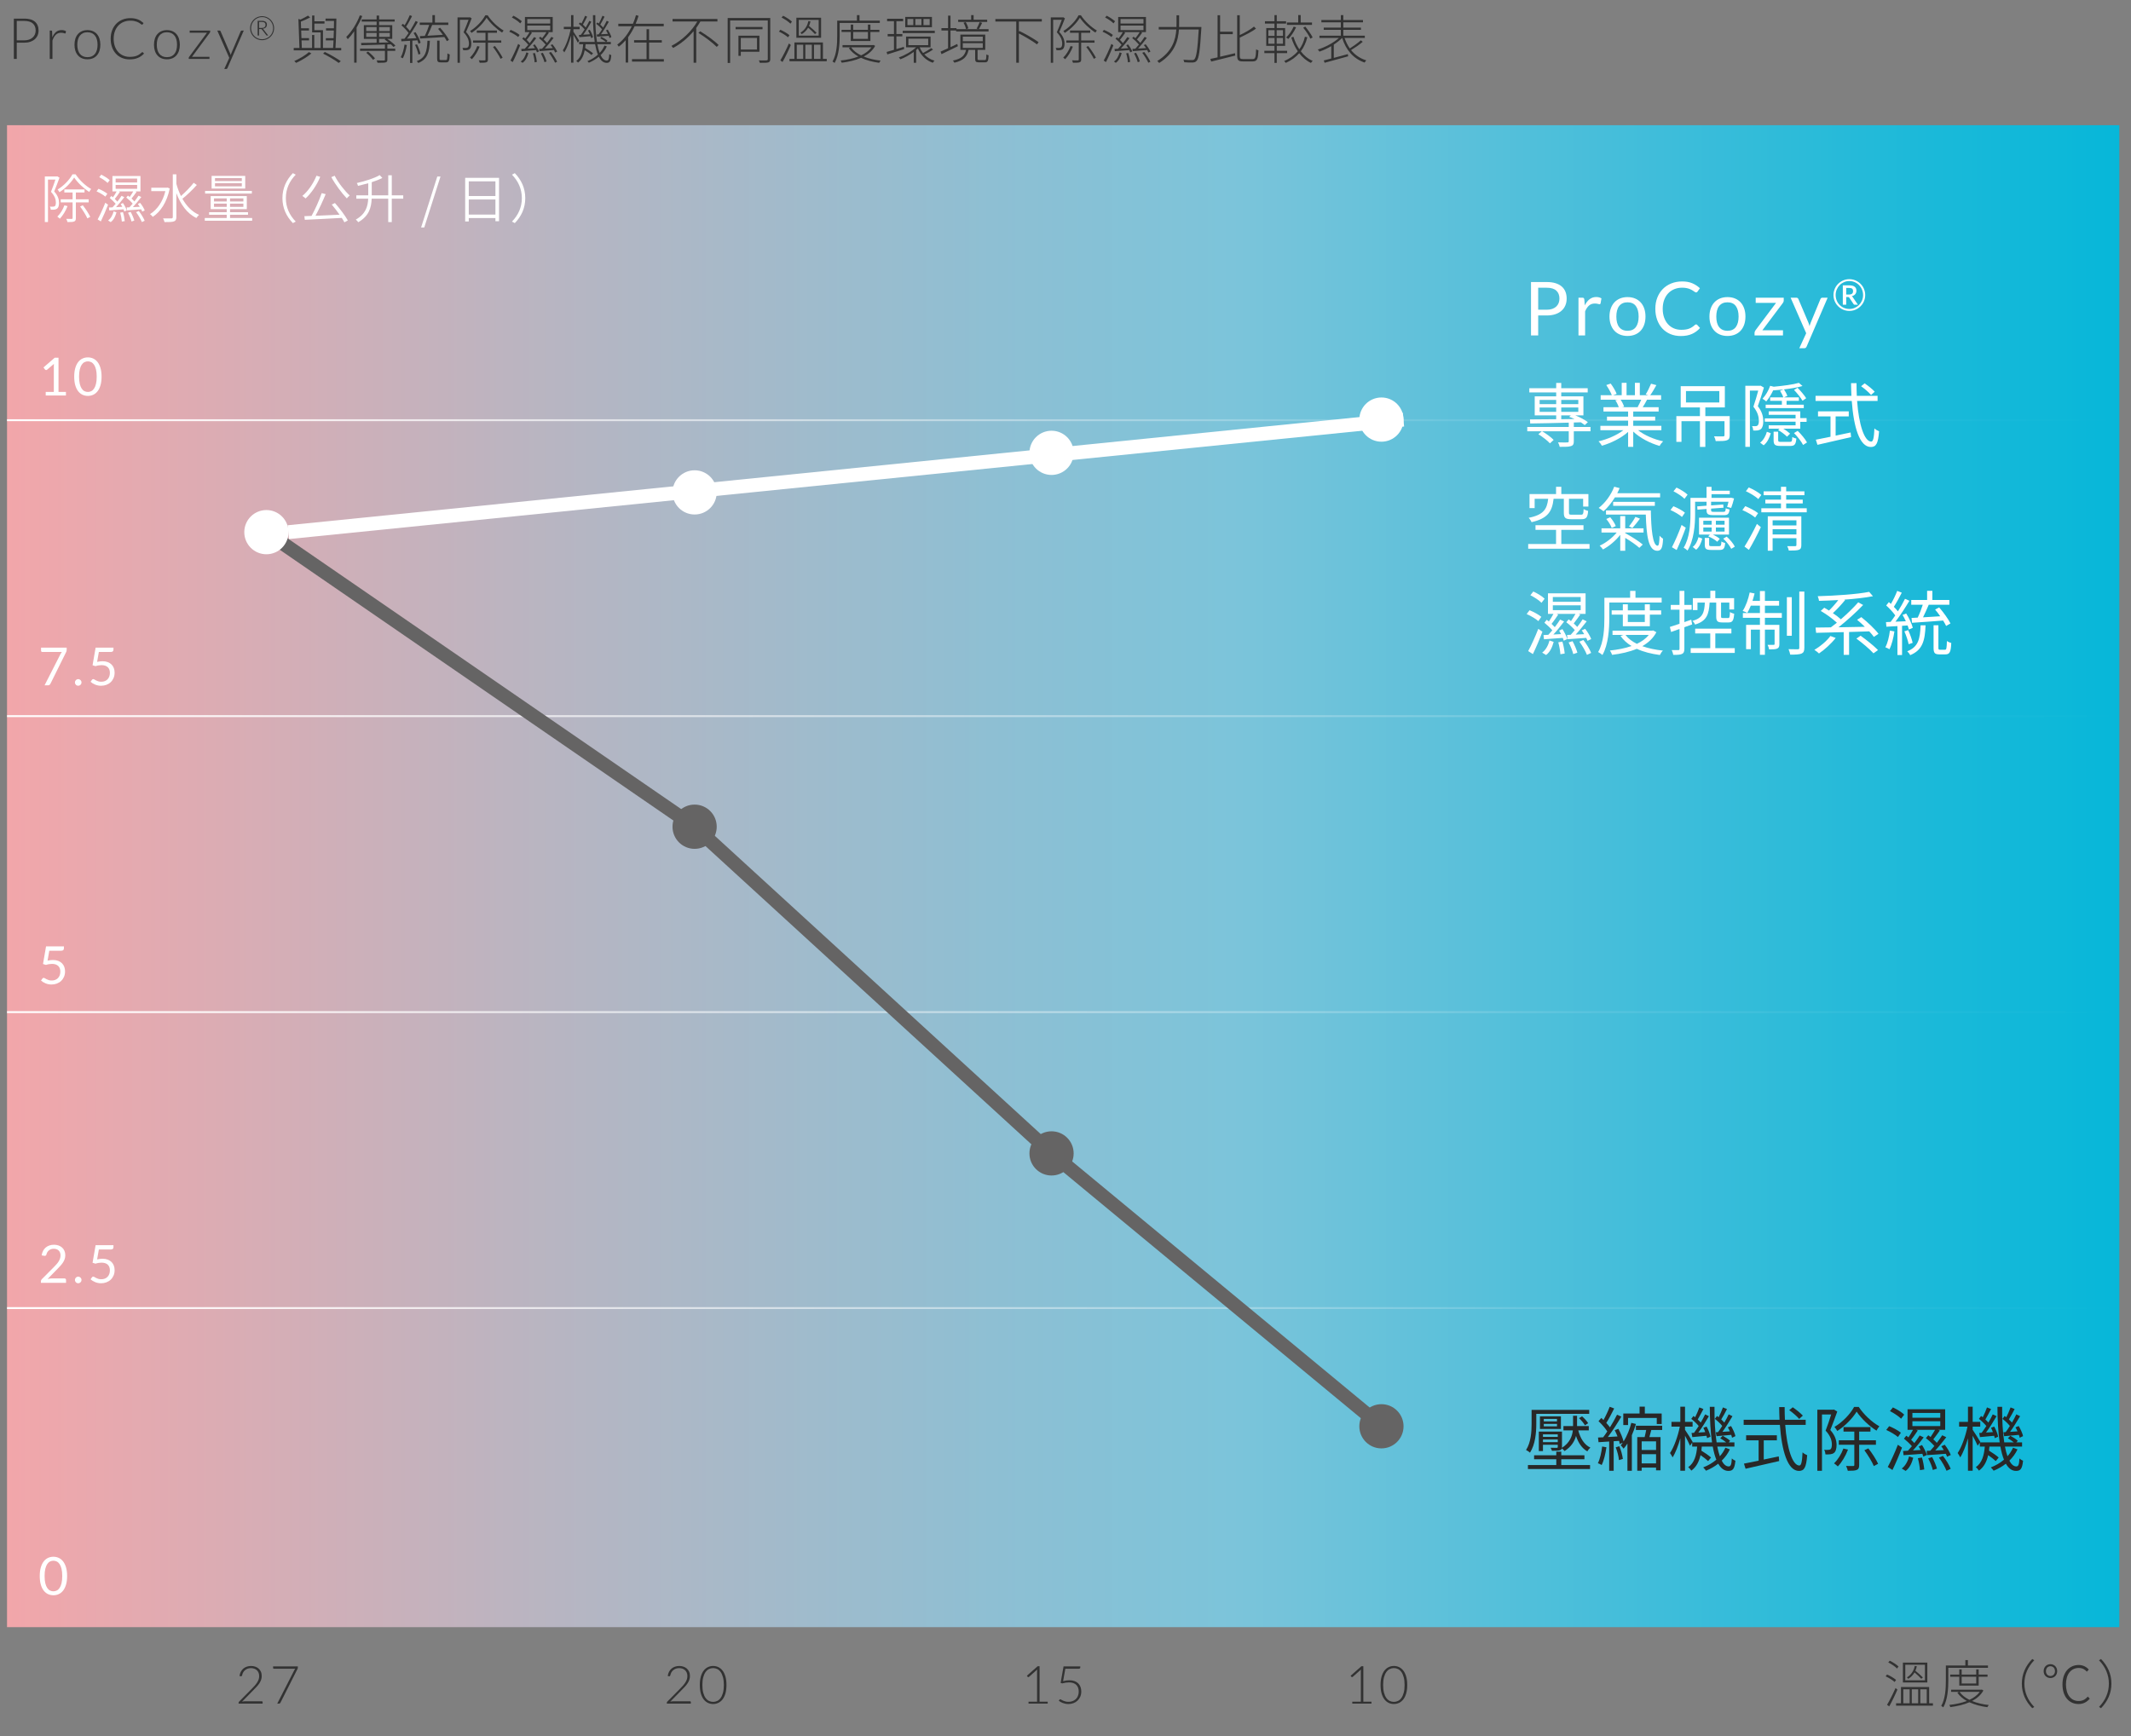 <?xml version="1.0" encoding="utf-8"?>
<!-- Generator: Adobe Illustrator 16.0.0, SVG Export Plug-In . SVG Version: 6.00 Build 0)  -->
<!DOCTYPE svg PUBLIC "-//W3C//DTD SVG 1.1//EN" "http://www.w3.org/Graphics/SVG/1.1/DTD/svg11.dtd">
<svg version="1.1" id="圖層_1" xmlns:x="http://ns.adobe.com/Extensibility/1.0/" xmlns:i="http://ns.adobe.com/AdobeIllustrator/10.0/" xmlns:graph="http://ns.adobe.com/Graphs/1.0/"
	 xmlns="http://www.w3.org/2000/svg" xmlns:xlink="http://www.w3.org/1999/xlink" xmlns:a="http://ns.adobe.com/AdobeSVGViewerExtensions/3.0/"
	 x="0px" y="0px" width="486px" height="396px" viewBox="0 0 486 396" style="enable-background:new 0 0 486 396;"
	 xml:space="preserve">
<rect x="0" y="0" width="486" height="396" fill="#808080" stroke="none"/>
<g>
	<g>
		<path style="fill:#323232;" d="M3.823,9.737v3.705H3.16V4.245h2.373c1.079,0,1.893,0.236,2.44,0.708
			C8.521,5.426,8.795,6.1,8.795,6.975c0,0.403-0.075,0.773-0.224,1.111S8.206,8.716,7.924,8.96C7.643,9.206,7.3,9.396,6.897,9.533
			C6.494,9.669,6.039,9.737,5.532,9.737H3.823z M3.823,9.205h1.709c0.407,0,0.771-0.057,1.092-0.169
			C6.945,8.923,7.217,8.767,7.44,8.567s0.394-0.435,0.513-0.705c0.119-0.271,0.179-0.567,0.179-0.887
			c0-0.707-0.218-1.25-0.653-1.632S6.395,4.771,5.532,4.771H3.823V9.205z"/>
		<path style="fill:#323232;" d="M11.343,13.442V6.975h0.325c0.074,0,0.127,0.015,0.159,0.045c0.033,0.03,0.051,0.082,0.055,0.156
			l0.052,1.365c0.208-0.524,0.485-0.935,0.832-1.232s0.773-0.445,1.28-0.445c0.195,0,0.375,0.021,0.54,0.062
			c0.165,0.041,0.321,0.101,0.468,0.179L14.97,7.534c-0.013,0.069-0.057,0.104-0.13,0.104c-0.026,0-0.062-0.008-0.11-0.026
			c-0.048-0.017-0.107-0.037-0.179-0.059c-0.071-0.021-0.159-0.041-0.263-0.058c-0.104-0.018-0.223-0.026-0.357-0.026
			c-0.49,0-0.892,0.152-1.206,0.455c-0.314,0.303-0.568,0.741-0.764,1.313v4.206H11.343z"/>
		<path style="fill:#323232;" d="M19.942,6.871c0.463,0,0.878,0.079,1.245,0.237c0.366,0.159,0.675,0.383,0.926,0.673
			c0.251,0.291,0.443,0.64,0.575,1.05s0.198,0.868,0.198,1.375c0,0.507-0.066,0.964-0.198,1.371
			c-0.132,0.408-0.324,0.756-0.575,1.047c-0.251,0.29-0.56,0.513-0.926,0.669c-0.366,0.156-0.781,0.234-1.245,0.234
			c-0.464,0-0.879-0.078-1.245-0.234c-0.367-0.156-0.676-0.379-0.93-0.669c-0.253-0.291-0.446-0.639-0.579-1.047
			c-0.132-0.407-0.198-0.864-0.198-1.371c0-0.507,0.066-0.965,0.198-1.375s0.325-0.759,0.579-1.05
			c0.253-0.29,0.563-0.514,0.93-0.673C19.063,6.95,19.479,6.871,19.942,6.871z M19.942,13.04c0.386,0,0.723-0.066,1.011-0.198
			c0.288-0.132,0.528-0.322,0.721-0.569s0.337-0.545,0.433-0.894c0.095-0.349,0.143-0.74,0.143-1.173
			c0-0.429-0.048-0.819-0.143-1.17c-0.096-0.351-0.24-0.651-0.433-0.9s-0.433-0.441-0.721-0.575s-0.625-0.202-1.011-0.202
			S19.22,7.426,18.932,7.56c-0.289,0.134-0.529,0.326-0.722,0.575s-0.338,0.549-0.436,0.9c-0.097,0.351-0.146,0.741-0.146,1.17
			c0,0.433,0.049,0.824,0.146,1.173c0.098,0.349,0.243,0.647,0.436,0.894s0.433,0.437,0.722,0.569
			C19.22,12.973,19.557,13.04,19.942,13.04z"/>
		<path style="fill:#323232;" d="M32.48,11.896c0.043,0,0.08,0.015,0.111,0.045l0.26,0.279c-0.191,0.204-0.399,0.387-0.624,0.549
			s-0.471,0.301-0.738,0.416s-0.559,0.204-0.877,0.267s-0.668,0.094-1.05,0.094c-0.637,0-1.221-0.111-1.751-0.335
			c-0.531-0.223-0.986-0.539-1.365-0.949s-0.675-0.905-0.887-1.485s-0.318-1.226-0.318-1.937c0-0.698,0.109-1.334,0.328-1.911
			c0.219-0.576,0.526-1.071,0.923-1.485c0.396-0.414,0.871-0.735,1.424-0.962c0.552-0.228,1.162-0.341,1.83-0.341
			c0.333,0,0.639,0.025,0.917,0.075s0.536,0.121,0.777,0.214c0.24,0.093,0.467,0.209,0.679,0.348s0.42,0.299,0.624,0.481
			l-0.202,0.292c-0.035,0.052-0.089,0.078-0.163,0.078c-0.039,0-0.089-0.023-0.149-0.068s-0.138-0.102-0.23-0.169
			c-0.093-0.067-0.206-0.141-0.338-0.221c-0.132-0.08-0.289-0.153-0.471-0.221s-0.392-0.124-0.63-0.169s-0.509-0.068-0.812-0.068
			c-0.559,0-1.073,0.097-1.541,0.289c-0.468,0.193-0.871,0.468-1.209,0.826s-0.601,0.791-0.79,1.3
			c-0.189,0.509-0.283,1.08-0.283,1.713c0,0.65,0.093,1.231,0.28,1.742c0.186,0.511,0.444,0.943,0.773,1.296
			c0.329,0.354,0.718,0.624,1.167,0.812c0.449,0.189,0.935,0.283,1.459,0.283c0.329,0,0.623-0.022,0.881-0.065
			c0.258-0.043,0.495-0.108,0.711-0.195c0.217-0.086,0.418-0.193,0.604-0.318c0.187-0.126,0.371-0.273,0.553-0.442
			c0.021-0.018,0.042-0.032,0.062-0.042C32.431,11.901,32.454,11.896,32.48,11.896z"/>
		<path style="fill:#323232;" d="M38.07,6.871c0.463,0,0.878,0.079,1.245,0.237c0.366,0.159,0.675,0.383,0.926,0.673
			c0.251,0.291,0.443,0.64,0.575,1.05s0.198,0.868,0.198,1.375c0,0.507-0.066,0.964-0.198,1.371
			c-0.132,0.408-0.324,0.756-0.575,1.047c-0.251,0.29-0.56,0.513-0.926,0.669c-0.366,0.156-0.781,0.234-1.245,0.234
			c-0.464,0-0.879-0.078-1.245-0.234c-0.367-0.156-0.676-0.379-0.93-0.669c-0.253-0.291-0.446-0.639-0.579-1.047
			c-0.132-0.407-0.198-0.864-0.198-1.371c0-0.507,0.066-0.965,0.198-1.375s0.325-0.759,0.579-1.05
			c0.253-0.29,0.563-0.514,0.93-0.673C37.191,6.95,37.606,6.871,38.07,6.871z M38.07,13.04c0.386,0,0.723-0.066,1.011-0.198
			c0.288-0.132,0.528-0.322,0.721-0.569s0.337-0.545,0.433-0.894c0.095-0.349,0.143-0.74,0.143-1.173
			c0-0.429-0.048-0.819-0.143-1.17c-0.096-0.351-0.24-0.651-0.433-0.9s-0.433-0.441-0.721-0.575s-0.625-0.202-1.011-0.202
			S37.348,7.426,37.06,7.56c-0.289,0.134-0.529,0.326-0.722,0.575S36,8.685,35.902,9.035c-0.097,0.351-0.146,0.741-0.146,1.17
			c0,0.433,0.049,0.824,0.146,1.173c0.098,0.349,0.243,0.647,0.436,0.894s0.433,0.437,0.722,0.569
			C37.348,12.973,37.685,13.04,38.07,13.04z"/>
		<path style="fill:#323232;" d="M47.931,7.235c0,0.091-0.03,0.173-0.091,0.247l-4.049,5.473h3.978v0.487h-4.726v-0.247
			c0-0.074,0.033-0.154,0.098-0.24l4.062-5.493h-3.946V6.975h4.674V7.235z"/>
		<path style="fill:#323232;" d="M51.876,15.522c-0.026,0.061-0.06,0.11-0.101,0.149c-0.042,0.039-0.101,0.059-0.179,0.059h-0.442
			l1.137-2.529l-2.736-6.227h0.514c0.065,0,0.116,0.016,0.152,0.048c0.037,0.033,0.064,0.068,0.082,0.107l2.177,5.031
			c0.026,0.065,0.049,0.131,0.068,0.198c0.02,0.067,0.038,0.135,0.055,0.205c0.021-0.069,0.044-0.138,0.068-0.205
			c0.024-0.067,0.049-0.133,0.075-0.198l2.151-5.031c0.022-0.048,0.052-0.085,0.091-0.114s0.082-0.042,0.13-0.042h0.475
			L51.876,15.522z"/>
		<path style="fill:#323232;" d="M57.041,6.43c0-0.25,0.033-0.492,0.098-0.726c0.066-0.233,0.158-0.452,0.275-0.654
			c0.118-0.202,0.26-0.386,0.426-0.553c0.167-0.167,0.351-0.309,0.553-0.428c0.202-0.119,0.419-0.211,0.652-0.276
			c0.232-0.066,0.475-0.099,0.728-0.099c0.253,0,0.495,0.033,0.728,0.099c0.232,0.065,0.451,0.158,0.654,0.276
			c0.204,0.119,0.389,0.262,0.555,0.428c0.167,0.167,0.309,0.351,0.426,0.553c0.118,0.202,0.209,0.42,0.275,0.654
			c0.065,0.234,0.099,0.476,0.099,0.726c0,0.253-0.033,0.495-0.099,0.728c-0.066,0.232-0.157,0.45-0.275,0.652
			c-0.117,0.202-0.259,0.387-0.426,0.553c-0.167,0.167-0.352,0.31-0.555,0.428C60.951,8.91,60.733,9.002,60.5,9.068
			c-0.232,0.065-0.475,0.099-0.728,0.099c-0.25,0-0.492-0.033-0.726-0.099c-0.234-0.066-0.452-0.158-0.654-0.277
			c-0.202-0.119-0.386-0.261-0.553-0.428c-0.167-0.167-0.309-0.351-0.426-0.553c-0.117-0.202-0.209-0.419-0.275-0.652
			C57.074,6.925,57.041,6.683,57.041,6.43z M57.265,6.43c0,0.352,0.065,0.68,0.195,0.987c0.13,0.307,0.309,0.575,0.536,0.803
			c0.228,0.229,0.494,0.409,0.798,0.54c0.305,0.131,0.631,0.197,0.979,0.197s0.677-0.066,0.983-0.197
			c0.307-0.131,0.574-0.311,0.802-0.54c0.227-0.229,0.407-0.496,0.538-0.803s0.197-0.636,0.197-0.987
			c0-0.351-0.065-0.68-0.197-0.987c-0.131-0.307-0.311-0.576-0.538-0.806c-0.228-0.229-0.495-0.411-0.802-0.543
			c-0.307-0.133-0.635-0.199-0.983-0.199s-0.675,0.066-0.979,0.199c-0.304,0.132-0.57,0.314-0.798,0.543
			c-0.227,0.23-0.406,0.499-0.536,0.806C57.33,5.75,57.265,6.079,57.265,6.43z M59.083,6.624v1.482h-0.322V4.751h0.936
			c0.387,0,0.679,0.073,0.877,0.218c0.198,0.146,0.297,0.367,0.297,0.665c0,0.253-0.082,0.46-0.245,0.622
			c-0.163,0.162-0.392,0.263-0.688,0.303c0.03,0.018,0.057,0.039,0.082,0.062c0.024,0.024,0.047,0.054,0.07,0.089l1.08,1.395h-0.303
			c-0.025,0-0.047-0.004-0.066-0.012c-0.019-0.007-0.036-0.024-0.051-0.049l-1.023-1.33c-0.02-0.028-0.046-0.05-0.078-0.066
			c-0.032-0.017-0.082-0.025-0.15-0.025H59.083z M59.083,6.381h0.561c0.306,0,0.534-0.061,0.684-0.184s0.226-0.299,0.226-0.529
			c0-0.232-0.068-0.401-0.205-0.508c-0.136-0.106-0.354-0.159-0.652-0.159h-0.614V6.381z"/>
		<path style="fill:#323232;" d="M77.817,10.936v0.552h-10.83v-0.552h1.307l-0.24-6.62l0.468,0.156
			c0.624-0.288,1.295-0.647,1.715-0.912l0.492,0.42c-0.624,0.324-1.403,0.684-2.111,0.959l0.048,1.511h1.799v0.516H68.69l0.06,1.727
			h1.727v0.528h-1.703l0.06,1.715h2.339v-2.95h0.504v2.95h1.451v-3.55h-1.943v-3.85h0.516v1.319h2.303v0.528h-2.303v1.499h1.955
			v4.054h2.315c0.024-0.492,0.06-1.079,0.096-1.715h-1.751V8.705h1.763c0.024-0.564,0.048-1.151,0.06-1.739h-1.787V6.45h1.799
			c0.012-0.588,0.024-1.151,0.024-1.679h-1.931V4.244h2.471c-0.024,2.062-0.084,4.965-0.204,6.692H77.817z M71.017,12.195
			c-0.912,0.779-2.327,1.619-3.479,2.146c-0.096-0.12-0.288-0.312-0.419-0.42c1.163-0.503,2.603-1.355,3.334-2.039L71.017,12.195z
			 M74.075,11.847c1.343,0.648,2.747,1.463,3.646,2.111l-0.48,0.396c-0.851-0.636-2.219-1.451-3.55-2.123L74.075,11.847z"/>
		<path style="fill:#323232;" d="M82.621,3.656c-0.36,0.912-0.804,1.811-1.295,2.639v8h-0.552V7.146
			c-0.468,0.684-0.959,1.283-1.463,1.799c-0.06-0.108-0.24-0.396-0.348-0.516c1.235-1.199,2.399-3.046,3.106-4.929L82.621,3.656z
			 M88.342,11.092h1.799v0.503h-1.799v2.003c0,0.372-0.084,0.552-0.408,0.636c-0.3,0.096-0.887,0.084-1.835,0.084
			c-0.036-0.156-0.132-0.36-0.204-0.528c0.839,0.024,1.439,0.024,1.655,0.012c0.204-0.012,0.24-0.06,0.24-0.216v-1.991h-5.673
			v-0.503h5.673v-0.936c-1.991,0.06-3.958,0.132-5.385,0.156l-0.06-0.516c0.947-0.012,2.195-0.024,3.55-0.048V8.861h-2.915V5.743
			h2.915V4.927h-3.406V4.436h3.406V3.548h0.563v0.888h3.55v0.492h-3.55v0.815h2.999v3.118h-1.164
			c0.696,0.456,1.475,1.091,1.883,1.535l-0.443,0.312c-0.156-0.18-0.36-0.396-0.612-0.612v0.024l-0.78,0.024V11.092z M83.521,7.086
			h2.375V6.174h-2.375V7.086z M85.896,8.417V7.506h-2.375v0.911H85.896z M83.94,11.763c0.576,0.444,1.259,1.116,1.583,1.547
			l-0.444,0.348c-0.312-0.444-0.971-1.139-1.559-1.619L83.94,11.763z M86.459,6.174v0.912h2.447V6.174H86.459z M88.906,7.506h-2.447
			v0.911h2.447V7.506z M86.459,9.736c0.708-0.024,1.439-0.036,2.171-0.06c-0.3-0.24-0.612-0.468-0.912-0.671l0.228-0.144h-1.487
			V9.736z"/>
		<path style="fill:#323232;" d="M92.787,10.276c-0.192,1.115-0.504,2.254-0.912,3.022c-0.108-0.072-0.348-0.192-0.479-0.24
			c0.432-0.744,0.695-1.811,0.863-2.891L92.787,10.276z M94.046,9.269v5.085h-0.528V9.305c-0.731,0.048-1.403,0.084-1.979,0.12
			l-0.048-0.552l0.756-0.036c0.3-0.372,0.611-0.828,0.935-1.307c-0.384-0.54-1.043-1.248-1.631-1.751l0.324-0.36
			c0.132,0.108,0.264,0.228,0.396,0.348c0.432-0.672,0.911-1.631,1.187-2.315l0.516,0.228c-0.396,0.78-0.911,1.763-1.367,2.411
			c0.336,0.336,0.648,0.672,0.875,0.972c0.492-0.78,0.959-1.607,1.308-2.279l0.503,0.228c-0.684,1.211-1.643,2.734-2.471,3.802
			c0.66-0.024,1.392-0.06,2.147-0.108c-0.192-0.408-0.419-0.828-0.647-1.188l0.444-0.18c0.503,0.755,0.995,1.775,1.175,2.411
			l-0.48,0.216c-0.06-0.216-0.156-0.48-0.264-0.768L94.046,9.269z M95.425,12.447c-0.12-0.6-0.432-1.511-0.768-2.207l0.443-0.132
			c0.36,0.671,0.684,1.583,0.792,2.17L95.425,12.447z M98.04,9.292c-0.12,2.651-0.552,4.234-2.65,5.073
			c-0.06-0.132-0.228-0.324-0.348-0.419c1.979-0.756,2.338-2.195,2.435-4.654H98.04z M95.761,8.237
			c0.336-0.012,0.708-0.036,1.116-0.048c0.36-0.696,0.768-1.727,1.007-2.507h-2.159v-0.54h2.89V3.452h0.576v1.691h3.046v0.54h-3.67
			c-0.312,0.78-0.708,1.751-1.08,2.471c1.056-0.06,2.279-0.132,3.514-0.216c-0.336-0.468-0.72-0.948-1.091-1.355l0.456-0.264
			c0.792,0.863,1.643,2.027,2.027,2.782l-0.492,0.288c-0.132-0.276-0.324-0.6-0.563-0.948c-2.015,0.132-4.102,0.264-5.529,0.348
			L95.761,8.237z M101.686,13.694c0.3,0,0.324-0.192,0.36-1.523c0.132,0.12,0.372,0.204,0.528,0.252
			c-0.048,1.439-0.204,1.811-0.84,1.811h-1.175c-0.671,0-0.863-0.168-0.863-0.852V9.269h0.552v4.114c0,0.264,0.06,0.312,0.372,0.312
			H101.686z"/>
		<path style="fill:#323232;" d="M107.569,4.184c-0.36,0.959-0.852,2.146-1.283,3.106c0.948,1.032,1.199,1.895,1.199,2.675
			c0,0.563-0.132,1.067-0.444,1.283c-0.144,0.096-0.359,0.168-0.575,0.192c-0.264,0.024-0.564,0.024-0.828,0
			c-0.012-0.144-0.072-0.36-0.168-0.516c0.312,0.012,0.587,0.024,0.792,0.012c0.168-0.012,0.3-0.048,0.408-0.12
			c0.204-0.132,0.276-0.516,0.276-0.888c0-0.708-0.264-1.559-1.223-2.566c0.419-0.948,0.839-2.027,1.139-2.854h-1.979v9.811h-0.54
			V3.968h2.758l0.096-0.024L107.569,4.184z M109.38,10.636c-0.408,1.08-1.067,2.147-1.751,2.867
			c-0.096-0.096-0.312-0.276-0.444-0.36c0.684-0.672,1.295-1.643,1.667-2.639L109.38,10.636z M111.215,3.488
			c0.875,1.355,2.351,2.723,3.646,3.478c-0.12,0.12-0.264,0.324-0.348,0.468c-1.295-0.839-2.723-2.171-3.538-3.394
			c-0.696,1.175-2.027,2.566-3.442,3.466c-0.072-0.132-0.216-0.324-0.324-0.432c1.416-0.863,2.794-2.291,3.466-3.586H111.215z
			 M111.275,9.736v3.838c0,0.36-0.096,0.552-0.372,0.636c-0.252,0.096-0.732,0.108-1.5,0.108c-0.024-0.144-0.132-0.396-0.216-0.552
			c0.636,0.024,1.151,0.012,1.319,0.012c0.168-0.012,0.216-0.06,0.216-0.204V9.736h-2.842V9.221h2.842V7.481h-1.991V6.966h4.605
			v0.516h-2.063v1.739h3.046v0.516H111.275z M112.882,10.504c0.66,0.828,1.403,1.967,1.751,2.65l-0.468,0.264
			c-0.336-0.696-1.08-1.847-1.727-2.71L112.882,10.504z"/>
		<path style="fill:#323232;" d="M118.178,8.441c-0.432-0.384-1.307-0.899-2.039-1.211l0.324-0.42c0.732,0.3,1.607,0.78,2.039,1.164
			L118.178,8.441z M116.415,13.814c0.516-0.911,1.248-2.495,1.751-3.802l0.456,0.324c-0.48,1.235-1.14,2.747-1.691,3.826
			L116.415,13.814z M117.087,3.584c0.684,0.335,1.499,0.875,1.907,1.271l-0.348,0.48c-0.396-0.432-1.211-0.996-1.907-1.343
			L117.087,3.584z M118.754,14.03c0.671-0.444,1.08-1.295,1.295-2.087l0.468,0.168c-0.228,0.827-0.612,1.715-1.343,2.219
			L118.754,14.03z M126.609,11.991c-0.06-0.168-0.156-0.372-0.276-0.588c-1.199,0.108-2.375,0.192-3.298,0.264l-0.072-0.516
			l0.66-0.036c0.264-0.276,0.54-0.6,0.828-0.948c-0.372-0.443-0.983-1.043-1.535-1.475l0.3-0.324
			c0.144,0.108,0.288,0.216,0.432,0.336c0.336-0.42,0.72-0.959,0.972-1.379h-3.598l0.3,0.144c-0.372,0.552-0.815,1.175-1.211,1.631
			c0.264,0.252,0.503,0.504,0.684,0.744c0.384-0.492,0.743-0.983,1.007-1.391l0.492,0.252c-0.564,0.755-1.307,1.679-1.967,2.387
			c0.527-0.036,1.091-0.072,1.679-0.108c-0.144-0.228-0.288-0.456-0.443-0.66l0.384-0.204c0.408,0.492,0.803,1.164,0.971,1.607
			l-0.444,0.216c-0.048-0.156-0.132-0.324-0.228-0.516c-1.2,0.108-2.375,0.18-3.298,0.251l-0.06-0.516
			c0.24-0.012,0.504-0.024,0.792-0.036c0.252-0.264,0.528-0.576,0.804-0.899c-0.336-0.444-0.899-1.007-1.379-1.403l0.312-0.335
			c0.12,0.096,0.24,0.192,0.36,0.3c0.36-0.432,0.755-1.02,0.995-1.463h-1.055V3.872h6.333v3.454h-1.151l0.288,0.132
			c-0.372,0.54-0.803,1.104-1.199,1.547c0.3,0.276,0.576,0.552,0.768,0.792c0.384-0.492,0.732-0.983,0.996-1.391l0.492,0.252
			c-0.564,0.768-1.319,1.703-1.991,2.422c0.563-0.024,1.187-0.06,1.823-0.108c-0.156-0.24-0.336-0.468-0.504-0.671l0.408-0.204
			c0.443,0.516,0.887,1.199,1.091,1.667L126.609,11.991z M120.253,5.371h5.229V4.339h-5.229V5.371z M120.253,6.87h5.229V5.827
			h-5.229V6.87z M122.004,12.087c0.216,0.648,0.396,1.5,0.432,2.039l-0.504,0.096c-0.036-0.564-0.192-1.403-0.396-2.051
			L122.004,12.087z M123.791,12.039c0.36,0.612,0.72,1.451,0.864,1.979l-0.48,0.168c-0.132-0.54-0.492-1.379-0.828-2.003
			L123.791,12.039z M125.65,11.859c0.552,0.684,1.14,1.619,1.403,2.23l-0.468,0.216c-0.264-0.611-0.852-1.571-1.379-2.267
			L125.65,11.859z"/>
		<path style="fill:#323232;" d="M131.773,9.736c-0.168-0.372-0.648-1.223-0.996-1.811v6.369h-0.54V8.105
			c-0.396,1.475-0.972,2.974-1.535,3.85c-0.084-0.144-0.24-0.36-0.348-0.468c0.72-1.043,1.451-3.094,1.799-4.833h-1.571v-0.54h1.655
			V3.452h0.54v2.663h1.415v0.54h-1.415v0.587c0.312,0.42,1.139,1.727,1.319,2.051L131.773,9.736z M138.394,10.588
			c-0.336,0.744-0.815,1.403-1.427,1.991c0.396,0.803,0.864,1.235,1.427,1.235c0.372,0,0.504-0.312,0.564-1.475
			c0.12,0.108,0.324,0.204,0.456,0.252c-0.108,1.331-0.336,1.751-1.056,1.751c-0.743,0-1.331-0.503-1.787-1.403
			c-0.66,0.552-1.427,1.008-2.279,1.367c-0.072-0.096-0.216-0.275-0.324-0.359c0.911-0.372,1.727-0.875,2.387-1.487
			c-0.264-0.647-0.468-1.451-0.636-2.375h-2.171c-0.024,0.288-0.06,0.576-0.096,0.852c0.636,0.372,1.392,0.876,1.799,1.211
			l-0.348,0.396c-0.335-0.3-0.959-0.731-1.547-1.091c-0.228,1.163-0.672,2.183-1.535,2.83c-0.084-0.108-0.264-0.3-0.396-0.372
			c1.104-0.804,1.451-2.267,1.571-3.826h-0.912V9.568h3.55c-0.264-1.715-0.396-3.802-0.408-6.104h0.54
			c-0.012,2.375,0.12,4.45,0.384,6.104h2.039c-0.324-0.264-0.852-0.624-1.308-0.852l0.276-0.312c0.492,0.24,1.08,0.6,1.379,0.875
			l-0.252,0.288h1.02v0.516h-3.07c0.144,0.768,0.312,1.439,0.516,1.991c0.48-0.504,0.852-1.067,1.115-1.679L138.394,10.588z
			 M132.469,7.949c0.276-0.348,0.564-0.803,0.864-1.259c-0.312-0.384-0.852-0.899-1.332-1.259l0.288-0.312
			c0.108,0.072,0.216,0.156,0.324,0.24c0.288-0.528,0.624-1.259,0.828-1.763l0.468,0.204c-0.288,0.6-0.66,1.319-0.972,1.823
			c0.252,0.216,0.48,0.444,0.636,0.66c0.324-0.54,0.624-1.091,0.839-1.535l0.456,0.216c-0.516,0.936-1.224,2.111-1.859,2.951
			l1.523-0.096c-0.132-0.3-0.276-0.6-0.432-0.863l0.396-0.168c0.336,0.54,0.66,1.259,0.756,1.703l-0.432,0.204
			c-0.024-0.132-0.072-0.276-0.12-0.444c-0.936,0.096-1.823,0.156-2.579,0.228l-0.096-0.503L132.469,7.949z M136.522,7.841
			c0.24-0.324,0.516-0.719,0.78-1.139c-0.288-0.384-0.839-0.912-1.331-1.271l0.276-0.312c0.108,0.072,0.216,0.156,0.335,0.24
			c0.288-0.528,0.624-1.259,0.816-1.763l0.479,0.204c-0.3,0.6-0.672,1.331-0.983,1.823c0.252,0.216,0.479,0.456,0.66,0.66
			c0.312-0.54,0.6-1.079,0.815-1.535l0.48,0.216c-0.516,0.912-1.188,2.027-1.787,2.854c0.492-0.024,1.031-0.048,1.583-0.084
			c-0.132-0.276-0.288-0.563-0.444-0.803l0.408-0.18c0.348,0.54,0.708,1.248,0.828,1.703l-0.432,0.228
			c-0.036-0.156-0.096-0.324-0.168-0.516c-0.972,0.084-1.883,0.156-2.663,0.192l-0.084-0.492L136.522,7.841z"/>
		<path style="fill:#323232;" d="M144.733,5.982c-0.42,0.875-0.9,1.715-1.476,2.495v5.793h-0.563V9.173
			c-0.48,0.552-0.996,1.043-1.583,1.475c-0.072-0.12-0.228-0.36-0.336-0.48c1.439-1.055,2.542-2.566,3.322-4.186h-3.083V5.419h3.334
			c0.288-0.648,0.516-1.308,0.695-1.967l0.588,0.156c-0.192,0.611-0.396,1.211-0.66,1.811h6.404v0.563H144.733z M151.401,13.49
			v0.552h-7.268V13.49h3.322V9.712h-2.842V9.161h2.842V6.666h0.576v2.495h2.902v0.552h-2.902v3.778H151.401z"/>
		<path style="fill:#323232;" d="M159.731,4.903c-0.276,0.492-0.6,0.971-0.947,1.463v7.939h-0.6V7.11
			c-1.271,1.523-2.878,2.866-4.666,3.826c-0.096-0.132-0.276-0.359-0.384-0.468c2.458-1.283,4.653-3.394,5.889-5.564h-5.637V4.327
			h10.23v0.576H159.731z M159.695,7.134c1.476,0.899,3.298,2.219,4.198,3.13l-0.432,0.432c-0.875-0.899-2.687-2.267-4.174-3.19
			L159.695,7.134z"/>
		<path style="fill:#323232;" d="M175.666,13.479c0,0.456-0.132,0.647-0.444,0.755c-0.312,0.096-0.888,0.108-1.931,0.096
			c-0.036-0.156-0.132-0.396-0.228-0.552c0.839,0.024,1.535,0.012,1.727,0c0.228-0.012,0.312-0.084,0.312-0.288V4.663h-8.587v9.691
			h-0.563V4.111h9.715V13.479z M173.902,6.678h-6.141V6.15h6.141V6.678z M168.949,11.812v0.923h-0.54V8.141h4.786v3.67H168.949z
			 M168.949,8.657v2.638h3.694V8.657H168.949z"/>
		<path style="fill:#323232;" d="M179.714,8.513c-0.444-0.42-1.319-0.959-2.075-1.307l0.336-0.42
			c0.731,0.324,1.631,0.852,2.075,1.247L179.714,8.513z M180.362,10.264c-0.528,1.247-1.283,2.794-1.895,3.874l-0.504-0.36
			c0.564-0.924,1.368-2.519,1.955-3.862L180.362,10.264z M180.266,5.407c-0.408-0.444-1.283-1.043-2.015-1.403l0.336-0.408
			c0.731,0.348,1.607,0.912,2.027,1.343L180.266,5.407z M188.553,13.43v0.54h-8.503v-0.54h1.127V9.676h6.5v3.754H188.553z
			 M187.258,8.621h-5.637V4.04h5.637V8.621z M181.717,13.43h1.463v-3.226h-1.463V13.43z M186.707,4.531h-4.534v3.598h4.534V4.531z
			 M185.867,7.781c-0.336-0.384-0.971-0.983-1.559-1.475c-0.348,0.6-0.839,1.127-1.463,1.475c-0.048-0.083-0.192-0.251-0.288-0.335
			c0.996-0.576,1.619-1.619,1.787-2.626l0.492,0.048c-0.072,0.36-0.18,0.72-0.336,1.055c0.624,0.492,1.343,1.151,1.727,1.547
			L185.867,7.781z M183.672,10.204v3.226h1.475v-3.226H183.672z M185.639,10.204v3.226h1.487v-3.226H185.639z"/>
		<path style="fill:#323232;" d="M191.498,5.239v2.962c0,1.799-0.144,4.378-1.151,6.165c-0.096-0.108-0.348-0.264-0.479-0.324
			c0.972-1.715,1.067-4.114,1.067-5.841V4.699h4.498V3.452h0.587v1.248h4.63v0.54H191.498z M199.594,10.468
			c-0.576,1.056-1.499,1.847-2.614,2.435c1.127,0.468,2.458,0.768,3.862,0.923c-0.12,0.132-0.264,0.348-0.336,0.504
			c-1.511-0.204-2.938-0.576-4.138-1.14c-1.332,0.588-2.867,0.924-4.402,1.115c-0.036-0.132-0.156-0.359-0.251-0.503
			c1.403-0.144,2.818-0.432,4.054-0.912c-0.912-0.504-1.655-1.139-2.183-1.919l0.408-0.18h-1.847v-0.504h6.968l0.108-0.036
			L199.594,10.468z M194.029,9.353V7.302h-2.099V6.798h2.099V5.611h0.552v1.187h3.358V5.611h0.564v1.187h2.051v0.504h-2.051v2.051
			H194.029z M194.101,10.792c0.516,0.755,1.308,1.367,2.279,1.835c0.984-0.456,1.811-1.056,2.363-1.835H194.101z M194.581,7.302
			v1.559h3.358V7.302H194.581z"/>
		<path style="fill:#323232;" d="M206.209,11.2c-1.368,0.432-2.795,0.887-3.85,1.211l-0.156-0.564
			c0.468-0.132,1.043-0.3,1.679-0.479v-3.07h-1.439v-0.54h1.439V4.831h-1.571V4.279h3.658v0.552h-1.535v2.926h1.355v0.54h-1.355
			V11.2l1.703-0.516L206.209,11.2z M212.793,11.295c-0.576,0.42-1.367,0.852-1.991,1.127c0.624,0.66,1.415,1.164,2.327,1.427
			c-0.144,0.12-0.312,0.324-0.396,0.468c-1.547-0.528-2.759-1.739-3.395-3.262c-0.12,0.12-0.252,0.24-0.396,0.36v2.902h-0.552
			v-2.471c-0.959,0.708-2.087,1.319-3.046,1.679c-0.084-0.132-0.24-0.324-0.348-0.432c1.319-0.444,2.926-1.355,3.934-2.303h-2.291
			V8.345h5.589v2.447h-2.495c0.192,0.468,0.456,0.911,0.779,1.307c0.624-0.312,1.403-0.804,1.859-1.127L212.793,11.295z
			 M213.189,7.026v0.516h-7.316V7.026H213.189z M212.541,6.21h-6.092V3.86h6.092V6.21z M208.295,4.327h-1.343V5.73h1.343V4.327z
			 M207.168,10.3h4.522V8.825h-4.522V10.3z M210.143,4.327h-1.391V5.73h1.391V4.327z M212.025,4.327h-1.415V5.73h1.415V4.327z"/>
		<path style="fill:#323232;" d="M218.449,10.54c-1.308,0.647-2.687,1.319-3.718,1.811l-0.228-0.576
			c0.468-0.204,1.067-0.468,1.715-0.768V6.966h-1.511V6.414h1.511V3.56h0.552v2.854h1.367v0.24h5.037l-0.444-0.12
			c0.24-0.408,0.54-1.067,0.696-1.487l0.564,0.168c-0.252,0.516-0.528,1.067-0.756,1.439h2.219v0.527h-7.388V6.966h-1.295v3.79
			c0.504-0.24,1.031-0.479,1.547-0.731L218.449,10.54z M224.566,13.694c0.312,0,0.372-0.12,0.396-1.283
			c0.12,0.084,0.348,0.18,0.504,0.204c-0.048,1.307-0.216,1.607-0.84,1.607h-1.331c-0.708,0-0.899-0.144-0.899-0.792v-2.051h-1.5
			c-0.312,1.523-1.127,2.423-3.238,2.926c-0.06-0.132-0.228-0.372-0.336-0.492c1.991-0.396,2.722-1.175,2.998-2.435h-1.295V7.89
			h5.673v3.49h-1.751v2.039c0,0.228,0.06,0.276,0.396,0.276H224.566z M225.142,4.999h-6.621V4.495h2.962V3.452h0.563v1.043h3.095
			V4.999z M219.577,9.413h4.557V8.357h-4.557V9.413z M219.577,10.924h4.557V9.856h-4.557V10.924z M220.308,6.642
			c-0.06-0.396-0.3-1.007-0.564-1.451l0.492-0.156c0.275,0.432,0.516,1.043,0.611,1.451L220.308,6.642z"/>
		<path style="fill:#323232;" d="M232.368,4.915v2.303l0.12-0.144c1.5,0.72,3.406,1.835,4.378,2.543l-0.372,0.503
			c-0.923-0.684-2.65-1.739-4.125-2.482v6.668h-0.6V4.915h-4.762V4.339h10.59v0.576H232.368z"/>
		<path style="fill:#323232;" d="M242.869,4.184c-0.36,0.959-0.852,2.146-1.283,3.106c0.947,1.032,1.199,1.895,1.199,2.675
			c0,0.563-0.132,1.067-0.443,1.283c-0.144,0.096-0.36,0.168-0.576,0.192c-0.264,0.024-0.563,0.024-0.827,0
			c-0.012-0.144-0.072-0.36-0.168-0.516c0.312,0.012,0.587,0.024,0.792,0.012c0.168-0.012,0.3-0.048,0.408-0.12
			c0.204-0.132,0.276-0.516,0.276-0.888c0-0.708-0.264-1.559-1.223-2.566c0.419-0.948,0.839-2.027,1.139-2.854h-1.979v9.811h-0.54
			V3.968h2.758l0.096-0.024L242.869,4.184z M244.681,10.636c-0.408,1.08-1.068,2.147-1.751,2.867
			c-0.096-0.096-0.312-0.276-0.444-0.36c0.684-0.672,1.295-1.643,1.667-2.639L244.681,10.636z M246.516,3.488
			c0.875,1.355,2.351,2.723,3.646,3.478c-0.12,0.12-0.264,0.324-0.348,0.468c-1.295-0.839-2.723-2.171-3.538-3.394
			c-0.695,1.175-2.026,2.566-3.442,3.466c-0.072-0.132-0.216-0.324-0.324-0.432c1.416-0.863,2.794-2.291,3.466-3.586H246.516z
			 M246.575,9.736v3.838c0,0.36-0.096,0.552-0.372,0.636c-0.252,0.096-0.731,0.108-1.499,0.108
			c-0.023-0.144-0.132-0.396-0.216-0.552c0.636,0.024,1.151,0.012,1.319,0.012c0.168-0.012,0.216-0.06,0.216-0.204V9.736h-2.842
			V9.221h2.842V7.481h-1.99V6.966h4.604v0.516h-2.062v1.739h3.046v0.516H246.575z M248.183,10.504
			c0.659,0.828,1.403,1.967,1.751,2.65l-0.468,0.264c-0.336-0.696-1.08-1.847-1.728-2.71L248.183,10.504z"/>
		<path style="fill:#323232;" d="M253.478,8.441c-0.432-0.384-1.307-0.899-2.038-1.211l0.323-0.42c0.731,0.3,1.607,0.78,2.039,1.164
			L253.478,8.441z M251.715,13.814c0.516-0.911,1.247-2.495,1.751-3.802l0.456,0.324c-0.479,1.235-1.14,2.747-1.691,3.826
			L251.715,13.814z M252.387,3.584c0.684,0.335,1.499,0.875,1.907,1.271l-0.349,0.48c-0.396-0.432-1.211-0.996-1.906-1.343
			L252.387,3.584z M254.054,14.03c0.672-0.444,1.079-1.295,1.295-2.087l0.468,0.168c-0.228,0.827-0.611,1.715-1.343,2.219
			L254.054,14.03z M261.909,11.991c-0.06-0.168-0.155-0.372-0.275-0.588c-1.199,0.108-2.375,0.192-3.299,0.264l-0.071-0.516
			l0.659-0.036c0.264-0.276,0.54-0.6,0.828-0.948c-0.372-0.443-0.984-1.043-1.535-1.475l0.3-0.324
			c0.144,0.108,0.287,0.216,0.432,0.336c0.336-0.42,0.72-0.959,0.972-1.379h-3.599l0.3,0.144c-0.372,0.552-0.815,1.175-1.211,1.631
			c0.264,0.252,0.504,0.504,0.684,0.744c0.384-0.492,0.743-0.983,1.007-1.391l0.492,0.252c-0.563,0.755-1.308,1.679-1.967,2.387
			c0.527-0.036,1.091-0.072,1.679-0.108c-0.144-0.228-0.288-0.456-0.443-0.66l0.384-0.204c0.407,0.492,0.804,1.164,0.972,1.607
			l-0.444,0.216c-0.048-0.156-0.132-0.324-0.228-0.516c-1.199,0.108-2.375,0.18-3.299,0.251l-0.06-0.516
			c0.24-0.012,0.504-0.024,0.792-0.036c0.252-0.264,0.527-0.576,0.803-0.899c-0.335-0.444-0.899-1.007-1.379-1.403l0.312-0.335
			c0.12,0.096,0.24,0.192,0.36,0.3c0.359-0.432,0.756-1.02,0.995-1.463h-1.056V3.872h6.333v3.454h-1.151l0.288,0.132
			c-0.372,0.54-0.804,1.104-1.199,1.547c0.3,0.276,0.575,0.552,0.768,0.792c0.384-0.492,0.731-0.983,0.995-1.391l0.491,0.252
			c-0.563,0.768-1.318,1.703-1.99,2.422c0.563-0.024,1.188-0.06,1.823-0.108c-0.156-0.24-0.336-0.468-0.504-0.671l0.407-0.204
			c0.444,0.516,0.888,1.199,1.092,1.667L261.909,11.991z M255.553,5.371h5.229V4.339h-5.229V5.371z M255.553,6.87h5.229V5.827
			h-5.229V6.87z M257.304,12.087c0.216,0.648,0.396,1.5,0.432,2.039l-0.504,0.096c-0.035-0.564-0.191-1.403-0.396-2.051
			L257.304,12.087z M259.091,12.039c0.36,0.612,0.72,1.451,0.863,1.979l-0.479,0.168c-0.132-0.54-0.491-1.379-0.827-2.003
			L259.091,12.039z M260.95,11.859c0.552,0.684,1.139,1.619,1.403,2.23l-0.468,0.216c-0.265-0.611-0.852-1.571-1.38-2.267
			L260.95,11.859z"/>
		<path style="fill:#323232;" d="M273.993,6.15c0,0-0.012,0.252-0.012,0.336c-0.3,5.061-0.552,6.824-1.079,7.4
			c-0.252,0.276-0.492,0.348-0.912,0.372c-0.396,0.024-1.163,0-1.907-0.06c-0.023-0.167-0.084-0.408-0.203-0.576
			c0.863,0.084,1.654,0.084,1.955,0.084c0.251,0,0.407-0.024,0.551-0.168c0.456-0.443,0.732-2.194,0.996-6.812h-4.51
			c-0.168,2.495-0.959,5.409-4.51,7.64c-0.096-0.144-0.3-0.348-0.443-0.444c3.442-2.135,4.197-4.857,4.354-7.196h-4.006V6.15h4.042
			c0.012-0.288,0.012-0.552,0.012-0.828V3.488h0.588v1.835c0,0.276,0,0.54-0.012,0.828H273.993z"/>
		<path style="fill:#323232;" d="M278.258,12.938c1.079-0.24,2.255-0.527,3.406-0.803l0.06,0.54
			c-1.943,0.492-3.994,1.007-5.493,1.367l-0.204-0.6c0.48-0.096,1.044-0.228,1.655-0.36V3.476h0.576V7.23h2.89v0.563h-2.89V12.938z
			 M285.693,13.479c0.624,0,0.708-0.444,0.779-2.231c0.145,0.108,0.372,0.204,0.54,0.24c-0.096,1.907-0.264,2.519-1.308,2.519
			h-2.219c-1.055,0-1.331-0.264-1.331-1.331V3.476h0.588v4.533c1.211-0.576,2.494-1.307,3.238-1.943l0.468,0.468
			c-0.972,0.708-2.398,1.439-3.706,2.039v4.125c0,0.648,0.12,0.78,0.756,0.78H285.693z"/>
		<path style="fill:#323232;" d="M291.182,12.111v2.23h-0.527v-2.23h-2.303v-0.528h2.303v-1.127h-1.871V6.402h1.871v-1.02h-2.171
			v-0.54h2.171V3.452h0.527v1.392h2.123v0.54h-2.123v1.02h1.907v4.054h-1.907v1.127h2.363v0.528H291.182z M289.263,8.189h1.416
			V6.882h-1.416V8.189z M289.263,9.976h1.416V8.657h-1.416V9.976z M292.597,6.882h-1.438v1.308h1.438V6.882z M292.597,8.657h-1.438
			v1.319h1.438V8.657z M298.15,8.501c-0.312,1.235-0.804,2.303-1.487,3.202c0.743,0.972,1.655,1.739,2.71,2.183
			c-0.132,0.12-0.3,0.324-0.396,0.468c-1.031-0.48-1.931-1.248-2.675-2.219c-0.791,0.911-1.811,1.643-3.058,2.207
			c-0.084-0.12-0.264-0.312-0.384-0.408c1.283-0.563,2.326-1.307,3.118-2.243c-0.636-0.923-1.14-1.991-1.487-3.154l0.504-0.132
			c0.312,1.031,0.768,2.003,1.331,2.842c0.6-0.815,1.031-1.775,1.271-2.866L298.15,8.501z M295.584,6.222
			c-0.444,0.984-1.128,1.991-1.775,2.663c-0.108-0.096-0.348-0.252-0.492-0.336c0.696-0.635,1.319-1.559,1.716-2.47L295.584,6.222z
			 M299.218,5.671h-5.721v-0.54h2.578V3.44h0.563v1.691h2.579V5.671z M297.683,6.066c0.636,0.78,1.355,1.799,1.679,2.471
			l-0.516,0.288c-0.288-0.671-0.995-1.727-1.631-2.506L297.683,6.066z"/>
		<path style="fill:#323232;" d="M310.786,9.533c-0.768,0.671-1.812,1.379-2.663,1.895c0.888,1.091,2.039,1.907,3.479,2.338
			c-0.132,0.12-0.3,0.348-0.384,0.504c-2.555-0.875-4.258-2.854-5.121-5.613h-0.013c-0.516,0.527-1.175,1.043-1.895,1.511v3.035
			c1.008-0.276,2.123-0.576,3.202-0.864l0.072,0.504c-1.896,0.54-3.958,1.091-5.361,1.475l-0.204-0.528
			c0.479-0.12,1.067-0.264,1.715-0.443v-2.819c-0.899,0.516-1.847,0.959-2.698,1.248c-0.084-0.156-0.252-0.372-0.384-0.48
			c1.631-0.492,3.61-1.523,4.821-2.638h-4.438V8.141h4.882V6.798h-3.898V6.294h3.898v-1.2h-4.438V4.567h4.438V3.452h0.563v1.116
			h4.485v0.527h-4.485v1.2h4.018v0.503h-4.018v1.343h4.905v0.516h-4.617c0.3,0.887,0.695,1.691,1.187,2.398
			c0.84-0.528,1.884-1.283,2.519-1.859L310.786,9.533z"/>
	</g>
</g>
<linearGradient id="SVGID_1_" gradientUnits="userSpaceOnUse" x1="1.602" y1="199.861" x2="483.335" y2="199.861">
	<stop  offset="0" style="stop-color:#F2A6AA"/>
	<stop  offset="0.237" style="stop-color:#BCB4C0"/>
	<stop  offset="0.466" style="stop-color:#8EBFD3"/>
	<stop  offset="0.58" style="stop-color:#7CC4DA"/>
	<stop  offset="0.726" style="stop-color:#4FBFDA"/>
	<stop  offset="0.91" style="stop-color:#1BB9D9"/>
	<stop  offset="1" style="stop-color:#07B7D9"/>
	<a:midPointStop  offset="0" style="stop-color:#F2A6AA"/>
	<a:midPointStop  offset="0.448" style="stop-color:#F2A6AA"/>
	<a:midPointStop  offset="0.58" style="stop-color:#7CC4DA"/>
	<a:midPointStop  offset="0.454" style="stop-color:#7CC4DA"/>
	<a:midPointStop  offset="1" style="stop-color:#07B7D9"/>
</linearGradient>
<rect x="1.602" y="28.558" style="fill:url(#SVGID_1_);" width="481.733" height="342.607"/>
<g>
	<linearGradient id="SVGID_2_" gradientUnits="userSpaceOnUse" x1="1.602" y1="95.849" x2="483.335" y2="95.849">
		<stop  offset="0" style="stop-color:#FFFFFF"/>
		<stop  offset="0.65" style="stop-color:#FFFFFF;stop-opacity:0.137"/>
		<stop  offset="0.678" style="stop-color:#FFFFFF;stop-opacity:0.1"/>
		<stop  offset="1" style="stop-color:#FFFFFF;stop-opacity:0"/>
		<a:midPointStop  offset="0" style="stop-color:#FFFFFF"/>
		<a:midPointStop  offset="0.724" style="stop-color:#FFFFFF"/>
		<a:midPointStop  offset="0.678" style="stop-color:#FFFFFF;stop-opacity:0.1"/>
		<a:midPointStop  offset="0.52" style="stop-color:#FFFFFF;stop-opacity:0.1"/>
		<a:midPointStop  offset="1" style="stop-color:#FFFFFF;stop-opacity:0"/>
	</linearGradient>
	
		<line style="fill:none;stroke:url(#SVGID_2_);stroke-width:0.431;stroke-miterlimit:10;" x1="1.602" y1="95.849" x2="483.335" y2="95.849"/>
	<linearGradient id="SVGID_3_" gradientUnits="userSpaceOnUse" x1="1.602" y1="163.355" x2="483.335" y2="163.355">
		<stop  offset="0" style="stop-color:#FFFFFF"/>
		<stop  offset="0.634" style="stop-color:#FFFFFF;stop-opacity:0.229"/>
		<stop  offset="0.74" style="stop-color:#FFFFFF;stop-opacity:0.1"/>
		<stop  offset="1" style="stop-color:#FFFFFF;stop-opacity:0"/>
		<a:midPointStop  offset="0" style="stop-color:#FFFFFF"/>
		<a:midPointStop  offset="0.813" style="stop-color:#FFFFFF"/>
		<a:midPointStop  offset="0.74" style="stop-color:#FFFFFF;stop-opacity:0.1"/>
		<a:midPointStop  offset="0.52" style="stop-color:#FFFFFF;stop-opacity:0.1"/>
		<a:midPointStop  offset="1" style="stop-color:#FFFFFF;stop-opacity:0"/>
	</linearGradient>
	
		<line style="fill:none;stroke:url(#SVGID_3_);stroke-width:0.431;stroke-miterlimit:10;" x1="1.602" y1="163.355" x2="483.335" y2="163.355"/>
	<linearGradient id="SVGID_4_" gradientUnits="userSpaceOnUse" x1="1.602" y1="230.869" x2="483.335" y2="230.869">
		<stop  offset="0" style="stop-color:#FFFFFF"/>
		<stop  offset="0.634" style="stop-color:#FFFFFF;stop-opacity:0.229"/>
		<stop  offset="0.74" style="stop-color:#FFFFFF;stop-opacity:0.1"/>
		<stop  offset="1" style="stop-color:#FFFFFF;stop-opacity:0"/>
		<a:midPointStop  offset="0" style="stop-color:#FFFFFF"/>
		<a:midPointStop  offset="0.813" style="stop-color:#FFFFFF"/>
		<a:midPointStop  offset="0.74" style="stop-color:#FFFFFF;stop-opacity:0.1"/>
		<a:midPointStop  offset="0.52" style="stop-color:#FFFFFF;stop-opacity:0.1"/>
		<a:midPointStop  offset="1" style="stop-color:#FFFFFF;stop-opacity:0"/>
	</linearGradient>
	
		<line style="fill:none;stroke:url(#SVGID_4_);stroke-width:0.431;stroke-miterlimit:10;" x1="1.602" y1="230.869" x2="483.335" y2="230.869"/>
	<linearGradient id="SVGID_5_" gradientUnits="userSpaceOnUse" x1="1.602" y1="298.378" x2="483.335" y2="298.378">
		<stop  offset="0" style="stop-color:#FFFFFF"/>
		<stop  offset="0.634" style="stop-color:#FFFFFF;stop-opacity:0.229"/>
		<stop  offset="0.74" style="stop-color:#FFFFFF;stop-opacity:0.1"/>
		<stop  offset="1" style="stop-color:#FFFFFF;stop-opacity:0"/>
		<a:midPointStop  offset="0" style="stop-color:#FFFFFF"/>
		<a:midPointStop  offset="0.813" style="stop-color:#FFFFFF"/>
		<a:midPointStop  offset="0.74" style="stop-color:#FFFFFF;stop-opacity:0.1"/>
		<a:midPointStop  offset="0.52" style="stop-color:#FFFFFF;stop-opacity:0.1"/>
		<a:midPointStop  offset="1" style="stop-color:#FFFFFF;stop-opacity:0"/>
	</linearGradient>
	
		<line style="fill:none;stroke:url(#SVGID_5_);stroke-width:0.431;stroke-miterlimit:10;" x1="1.602" y1="298.378" x2="483.335" y2="298.378"/>
</g>
<g>
	<path style="fill:#323232;" d="M432.093,383.673c-0.439-0.415-1.305-0.948-2.052-1.292l0.332-0.415
		c0.724,0.32,1.612,0.842,2.052,1.233L432.093,383.673z M432.732,385.404c-0.521,1.232-1.269,2.763-1.873,3.829l-0.498-0.355
		c0.558-0.913,1.352-2.49,1.933-3.817L432.732,385.404z M432.638,380.603c-0.403-0.438-1.269-1.031-1.992-1.388l0.332-0.402
		c0.724,0.344,1.589,0.9,2.004,1.327L432.638,380.603z M440.83,388.534v0.533h-8.405v-0.533h1.114v-3.711h6.426v3.711H440.83z
		 M439.55,383.779h-5.572v-4.528h5.572V383.779z M434.072,388.534h1.446v-3.189h-1.446V388.534z M439.005,379.737h-4.482v3.557
		h4.482V379.737z M438.175,382.95c-0.332-0.38-0.961-0.973-1.541-1.459c-0.345,0.593-0.83,1.115-1.447,1.459
		c-0.047-0.083-0.189-0.249-0.284-0.332c0.984-0.569,1.601-1.601,1.767-2.597l0.486,0.047c-0.071,0.356-0.178,0.712-0.332,1.044
		c0.616,0.486,1.328,1.138,1.707,1.529L438.175,382.95z M436.005,385.345v3.189h1.458v-3.189H436.005z M437.949,385.345v3.189h1.471
		v-3.189H437.949z"/>
	<path style="fill:#323232;" d="M444.335,380.437v2.929c0,1.778-0.143,4.327-1.139,6.094c-0.095-0.106-0.344-0.261-0.475-0.32
		c0.961-1.695,1.056-4.066,1.056-5.773v-3.463h4.446v-1.232h0.581v1.232h4.576v0.534H444.335z M452.338,385.605
		c-0.569,1.044-1.482,1.826-2.585,2.407c1.114,0.462,2.431,0.759,3.817,0.912c-0.118,0.131-0.261,0.345-0.332,0.498
		c-1.493-0.201-2.904-0.568-4.09-1.126c-1.316,0.581-2.834,0.913-4.352,1.103c-0.035-0.13-0.154-0.355-0.249-0.498
		c1.388-0.142,2.786-0.427,4.008-0.9c-0.901-0.498-1.637-1.127-2.158-1.897l0.403-0.178h-1.826v-0.498h6.889l0.106-0.035
		L452.338,385.605z M446.836,384.503v-2.027h-2.074v-0.498h2.074v-1.174h0.546v1.174h3.319v-1.174h0.558v1.174h2.027v0.498h-2.027
		v2.027H446.836z M446.907,385.926c0.51,0.747,1.292,1.352,2.253,1.813c0.972-0.45,1.79-1.043,2.336-1.813H446.907z
		 M447.382,382.476v1.541h3.319v-1.541H447.382z"/>
	<path style="fill:#323232;" d="M461.104,384.041c0-2.193,0.866-4.056,2.372-5.608l0.462,0.284
		c-1.458,1.494-2.253,3.309-2.253,5.324c0,2.015,0.795,3.829,2.253,5.323l-0.462,0.284
		C461.971,388.096,461.104,386.234,461.104,384.041z"/>
	<path style="fill:#323232;" d="M466.079,381.207c0-1.008,0.735-1.601,1.554-1.601c0.794,0,1.529,0.593,1.529,1.601
		c0,0.972-0.735,1.565-1.529,1.565C466.814,382.772,466.079,382.179,466.079,381.207z M468.664,381.207
		c0-0.664-0.438-1.126-1.031-1.126c-0.617,0-1.032,0.462-1.032,1.126c0,0.641,0.415,1.103,1.032,1.103
		C468.226,382.31,468.664,381.848,468.664,381.207z M470.371,384.242c0-2.751,1.529-4.446,3.723-4.446
		c1.008,0,1.803,0.498,2.288,1.031l-0.45,0.486c-0.462-0.521-1.056-0.842-1.826-0.842c-1.813,0-2.94,1.446-2.94,3.759
		c0,2.312,1.115,3.782,2.894,3.782c0.877,0,1.506-0.344,2.099-1.008l0.438,0.474c-0.664,0.771-1.458,1.222-2.561,1.222
		C471.877,388.7,470.371,386.993,470.371,384.242z"/>
	<path style="fill:#323232;" d="M481.534,384.041c0,2.193-0.865,4.055-2.371,5.607l-0.462-0.284
		c1.458-1.494,2.252-3.309,2.252-5.323c0-2.016-0.794-3.83-2.252-5.324l0.462-0.284
		C480.669,379.985,481.534,381.848,481.534,384.041z"/>
</g>
<g>
	<g>
		<path style="fill:#FFFFFF;" d="M13.57,40.529c-0.36,0.972-0.804,2.183-1.211,3.143c0.888,0.996,1.104,1.847,1.104,2.59
			c0,0.624-0.132,1.116-0.456,1.343c-0.168,0.12-0.384,0.18-0.611,0.216c-0.24,0.024-0.54,0.024-0.816,0.012
			c-0.012-0.204-0.084-0.504-0.204-0.708c0.288,0.024,0.54,0.024,0.731,0.012c0.156-0.012,0.288-0.036,0.396-0.108
			c0.18-0.132,0.24-0.479,0.24-0.839c0-0.66-0.216-1.475-1.115-2.435c0.36-0.888,0.744-1.967,1.007-2.783h-1.691v9.679h-0.72V40.253
			h2.71l0.12-0.036L13.57,40.529z M15.405,47.018c-0.408,1.079-1.08,2.159-1.751,2.866c-0.12-0.12-0.408-0.36-0.576-0.479
			c0.671-0.624,1.259-1.583,1.607-2.567L15.405,47.018z M17.24,39.761c0.875,1.332,2.291,2.651,3.55,3.358
			c-0.144,0.18-0.324,0.456-0.443,0.66c-1.26-0.792-2.651-2.099-3.43-3.286c-0.696,1.139-1.991,2.495-3.358,3.346
			c-0.084-0.18-0.276-0.456-0.419-0.612c1.379-0.828,2.722-2.219,3.382-3.466H17.24z M17.3,46.166v3.562
			c0,0.432-0.072,0.66-0.384,0.792c-0.288,0.12-0.78,0.132-1.535,0.132c-0.036-0.204-0.156-0.54-0.276-0.731
			c0.587,0.012,1.091,0.012,1.247,0.012c0.156-0.012,0.204-0.06,0.204-0.204v-3.562h-2.71V45.47h2.71v-1.559h-1.883v-0.696h4.605
			v0.696H17.3v1.559h2.926v0.696H17.3z M18.883,46.826c0.66,0.828,1.379,1.955,1.703,2.638l-0.66,0.348
			c-0.312-0.696-1.007-1.847-1.655-2.699L18.883,46.826z"/>
		<path style="fill:#FFFFFF;" d="M24.023,44.847c-0.42-0.372-1.295-0.888-2.003-1.199l0.444-0.588
			c0.708,0.288,1.583,0.768,2.015,1.14L24.023,44.847z M24.646,46.694c-0.479,1.235-1.115,2.722-1.655,3.813l-0.72-0.456
			c0.504-0.912,1.223-2.471,1.739-3.802L24.646,46.694z M24.539,41.729c-0.396-0.408-1.223-0.972-1.907-1.308l0.456-0.576
			c0.684,0.324,1.523,0.84,1.931,1.259L24.539,41.729z M24.646,50.292c0.66-0.456,1.067-1.283,1.271-2.075l0.647,0.216
			c-0.24,0.84-0.6,1.727-1.319,2.231L24.646,50.292z M29.516,47.293c0.24-0.252,0.503-0.54,0.744-0.84
			c-0.36-0.444-0.948-0.995-1.463-1.391l0.372-0.444c0.132,0.096,0.264,0.204,0.408,0.312c0.288-0.396,0.6-0.888,0.815-1.271h-3.322
			l0.276,0.12c-0.372,0.552-0.792,1.151-1.164,1.595c0.216,0.216,0.432,0.432,0.588,0.624c0.372-0.468,0.696-0.936,0.947-1.331
			l0.636,0.312c-0.552,0.72-1.259,1.583-1.883,2.279l1.427-0.084c-0.12-0.216-0.252-0.432-0.372-0.624l0.504-0.24
			c0.372,0.516,0.731,1.211,0.888,1.667l-0.552,0.264c-0.048-0.144-0.108-0.312-0.192-0.492c-1.175,0.108-2.327,0.18-3.25,0.252
			l-0.072-0.66l0.815-0.048c0.228-0.24,0.468-0.516,0.72-0.804c-0.36-0.42-0.888-0.947-1.355-1.331l0.36-0.456
			c0.12,0.096,0.252,0.192,0.372,0.3c0.3-0.408,0.624-0.923,0.839-1.343h-0.959v-3.502h6.393v3.502h-1.164l0.264,0.12
			c-0.36,0.516-0.768,1.079-1.14,1.511c0.252,0.228,0.48,0.468,0.66,0.671c0.36-0.468,0.684-0.936,0.936-1.319l0.636,0.3
			c-0.564,0.732-1.271,1.607-1.919,2.303l1.571-0.072c-0.144-0.228-0.3-0.456-0.444-0.647l0.516-0.252
			c0.444,0.528,0.875,1.247,1.055,1.727l-0.563,0.276c-0.06-0.156-0.144-0.336-0.24-0.528c-1.175,0.096-2.315,0.168-3.227,0.24
			l-0.083-0.671L29.516,47.293z M26.374,41.621h4.905v-0.888h-4.905V41.621z M26.374,43.072h4.905v-0.888h-4.905V43.072z
			 M28.041,48.396c0.216,0.648,0.359,1.487,0.408,2.039l-0.66,0.108c-0.036-0.552-0.192-1.391-0.372-2.039L28.041,48.396z
			 M29.792,48.325c0.348,0.624,0.695,1.451,0.839,1.979l-0.636,0.228c-0.12-0.552-0.468-1.392-0.803-2.003L29.792,48.325z
			 M31.651,48.133c0.54,0.684,1.104,1.607,1.343,2.219l-0.636,0.3c-0.252-0.624-0.804-1.571-1.319-2.255L31.651,48.133z"/>
		<path style="fill:#FFFFFF;" d="M38.71,42.988c-0.624,3.118-2.099,5.313-3.862,6.476c-0.132-0.18-0.444-0.492-0.636-0.624
			c1.595-0.983,2.915-2.794,3.502-5.241H34.5V42.82h3.526l0.156-0.036L38.71,42.988z M44.887,42.196
			c-0.936,1.055-2.255,2.338-3.286,3.142c0.936,1.655,2.195,2.986,3.802,3.67c-0.192,0.168-0.468,0.48-0.612,0.72
			c-2.135-1.02-3.61-3.118-4.569-5.673V49.5c0,0.588-0.156,0.852-0.54,0.996s-1.056,0.168-2.159,0.168
			c-0.048-0.228-0.204-0.636-0.335-0.852c0.887,0.024,1.655,0.012,1.883,0.012c0.24-0.012,0.336-0.084,0.336-0.324v-9.739h0.815
			v2.159c0.264,0.983,0.612,1.919,1.043,2.794c0.983-0.84,2.183-2.075,2.915-3.022L44.887,42.196z"/>
		<path style="fill:#FFFFFF;" d="M57.51,49.728v0.624H46.704v-0.624h5.001v-0.744h-4.018v-0.576h4.018v-0.708h-3.658v-2.975h8.24
			v2.975h-3.826v0.708h4.102v0.576h-4.102v0.744H57.51z M57.438,44.151H46.776V43.54h10.662V44.151z M55.927,43.012h-7.664v-2.891
			h7.664V43.012z M48.803,45.962h2.902v-0.708h-2.902V45.962z M51.706,47.186v-0.732h-2.902v0.732H51.706z M55.147,40.613h-6.117
			v0.696h6.117V40.613z M55.147,41.8h-6.117v0.708h6.117V41.8z M55.507,45.254h-3.046v0.708h3.046V45.254z M55.507,46.454h-3.046
			v0.732h3.046V46.454z"/>
		<path style="fill:#FFFFFF;" d="M64.412,45.194c0-2.303,0.924-4.198,2.387-5.697l0.648,0.348c-1.416,1.451-2.255,3.238-2.255,5.349
			s0.839,3.898,2.255,5.349l-0.648,0.348C65.335,49.392,64.412,47.497,64.412,45.194z"/>
		<path style="fill:#FFFFFF;" d="M73.03,40.337c-0.792,1.931-2.051,3.742-3.334,4.93c-0.156-0.144-0.528-0.444-0.744-0.576
			c1.319-1.08,2.495-2.819,3.227-4.605L73.03,40.337z M76.388,46.31c1.104,1.247,2.339,2.902,2.938,3.97l-0.78,0.432
			c-0.156-0.3-0.359-0.636-0.6-1.007c-3.046,0.18-6.272,0.324-8.431,0.432l-0.096-0.828l1.631-0.06
			c0.815-1.463,1.787-3.634,2.314-5.193l0.912,0.228c-0.647,1.559-1.535,3.502-2.327,4.929c1.667-0.06,3.598-0.144,5.493-0.24
			c-0.564-0.792-1.2-1.631-1.787-2.314L76.388,46.31z M76.328,40.085c0.804,1.595,2.327,3.502,3.43,4.509
			c-0.216,0.156-0.503,0.456-0.66,0.66c-1.104-1.127-2.626-3.166-3.538-4.845L76.328,40.085z"/>
		<path style="fill:#FFFFFF;" d="M91.962,45.326h-2.615v5.337h-0.804v-5.337h-3.778c-0.084,2.003-0.587,3.946-3.058,5.361
			c-0.12-0.18-0.384-0.468-0.564-0.6c2.267-1.271,2.747-2.999,2.831-4.762h-2.71v-0.768h2.723V41.8
			c-0.78,0.216-1.571,0.42-2.339,0.6c-0.036-0.192-0.168-0.479-0.276-0.647c1.895-0.432,4.042-1.091,5.217-1.811l0.611,0.647
			c-0.671,0.348-1.511,0.684-2.422,0.972v2.998h3.766v-4.581h0.804v4.581h2.615V45.326z"/>
		<path style="fill:#FFFFFF;" d="M99.73,40.265h0.732l-3.706,11.622h-0.72L99.73,40.265z"/>
		<path style="fill:#FFFFFF;" d="M113.815,40.565v9.895h-0.828v-0.72h-6.081v0.78h-0.816v-9.955H113.815z M106.907,41.369v3.346
			h6.081v-3.346H106.907z M112.988,48.948v-3.442h-6.081v3.442H112.988z"/>
		<path style="fill:#FFFFFF;" d="M119.794,45.194c0,2.303-0.923,4.198-2.387,5.697l-0.647-0.348
			c1.415-1.451,2.255-3.238,2.255-5.349s-0.84-3.898-2.255-5.349l0.647-0.348C118.871,40.997,119.794,42.892,119.794,45.194z"/>
	</g>
</g>
<g>
	<path style="fill:#FFFFFF;" d="M12.311,283.932c0.364,0,0.704,0.055,1.02,0.162c0.316,0.108,0.589,0.266,0.819,0.472
		s0.411,0.457,0.543,0.753c0.132,0.296,0.198,0.632,0.198,1.008c0,0.32-0.048,0.616-0.144,0.888
		c-0.096,0.272-0.226,0.533-0.39,0.783s-0.353,0.492-0.567,0.726c-0.214,0.234-0.441,0.474-0.681,0.718l-2.262,2.315
		c0.16-0.044,0.322-0.079,0.486-0.104c0.164-0.026,0.322-0.039,0.474-0.039h2.88c0.116,0,0.208,0.034,0.276,0.102
		c0.068,0.068,0.102,0.156,0.102,0.264v0.648H9.329v-0.366c0-0.076,0.015-0.153,0.045-0.233c0.03-0.08,0.079-0.154,0.147-0.223
		l2.754-2.766c0.228-0.232,0.436-0.455,0.624-0.669s0.349-0.429,0.483-0.646c0.134-0.216,0.237-0.435,0.309-0.656
		c0.072-0.223,0.108-0.459,0.108-0.711c0-0.253-0.04-0.474-0.12-0.663c-0.08-0.19-0.19-0.348-0.33-0.472s-0.304-0.217-0.492-0.278
		c-0.188-0.062-0.39-0.094-0.606-0.094c-0.216,0-0.416,0.032-0.6,0.097c-0.184,0.063-0.347,0.152-0.489,0.267
		s-0.262,0.249-0.36,0.405c-0.098,0.156-0.167,0.328-0.207,0.516c-0.032,0.116-0.08,0.2-0.144,0.252
		c-0.064,0.053-0.148,0.078-0.252,0.078c-0.02,0-0.041-0.001-0.063-0.003s-0.047-0.005-0.075-0.009l-0.558-0.096
		c0.056-0.393,0.164-0.739,0.324-1.041c0.16-0.303,0.363-0.556,0.609-0.76s0.528-0.358,0.846-0.465
		C11.6,283.985,11.942,283.932,12.311,283.932z"/>
	<path style="fill:#FFFFFF;" d="M17.092,291.966c0-0.104,0.019-0.202,0.057-0.294s0.09-0.172,0.156-0.24
		c0.066-0.067,0.145-0.122,0.237-0.162c0.092-0.039,0.19-0.06,0.294-0.06s0.202,0.021,0.294,0.06c0.092,0.04,0.172,0.095,0.24,0.162
		c0.068,0.068,0.121,0.148,0.159,0.24s0.057,0.19,0.057,0.294c0,0.108-0.019,0.207-0.057,0.297s-0.091,0.169-0.159,0.237
		c-0.068,0.068-0.148,0.121-0.24,0.159c-0.092,0.038-0.19,0.057-0.294,0.057s-0.202-0.019-0.294-0.057
		c-0.092-0.038-0.171-0.091-0.237-0.159c-0.066-0.068-0.118-0.147-0.156-0.237S17.092,292.074,17.092,291.966z"/>
	<path style="fill:#FFFFFF;" d="M25.876,284.496c0,0.152-0.048,0.277-0.144,0.375c-0.096,0.098-0.258,0.146-0.486,0.146h-2.7
		l-0.396,2.257c0.448-0.097,0.862-0.145,1.242-0.145c0.448,0,0.843,0.066,1.185,0.198c0.342,0.132,0.629,0.313,0.861,0.546
		c0.232,0.232,0.407,0.506,0.525,0.822c0.118,0.315,0.177,0.66,0.177,1.031c0,0.456-0.08,0.868-0.24,1.236
		c-0.16,0.368-0.379,0.684-0.657,0.945c-0.278,0.262-0.605,0.463-0.981,0.603c-0.376,0.141-0.782,0.21-1.218,0.21
		c-0.252,0-0.494-0.024-0.726-0.074c-0.232-0.051-0.448-0.117-0.648-0.201c-0.2-0.084-0.386-0.181-0.558-0.288
		c-0.172-0.108-0.324-0.223-0.456-0.342l0.324-0.456c0.072-0.104,0.168-0.156,0.288-0.156c0.076,0,0.165,0.031,0.267,0.093
		c0.102,0.062,0.225,0.131,0.369,0.207s0.313,0.146,0.507,0.207c0.194,0.062,0.425,0.093,0.693,0.093c0.3,0,0.57-0.048,0.81-0.144
		c0.24-0.096,0.445-0.233,0.615-0.411s0.301-0.391,0.393-0.639c0.092-0.248,0.138-0.526,0.138-0.834
		c0-0.269-0.039-0.511-0.117-0.727s-0.196-0.399-0.354-0.552c-0.158-0.152-0.355-0.271-0.591-0.354
		c-0.236-0.084-0.512-0.126-0.828-0.126c-0.216,0-0.44,0.019-0.672,0.055c-0.232,0.036-0.472,0.094-0.72,0.174l-0.672-0.198
		l0.696-4.02h4.074V284.496z"/>
</g>
<g>
	<path style="fill:#FFFFFF;" d="M15.305,359.502c0,0.752-0.081,1.403-0.243,1.953s-0.383,1.005-0.663,1.365
		c-0.28,0.359-0.611,0.628-0.993,0.804c-0.382,0.176-0.791,0.264-1.227,0.264c-0.44,0-0.849-0.088-1.227-0.264
		s-0.707-0.444-0.987-0.804c-0.28-0.36-0.5-0.815-0.66-1.365c-0.16-0.55-0.24-1.201-0.24-1.953s0.08-1.404,0.24-1.956
		c0.16-0.552,0.38-1.009,0.66-1.371c0.28-0.362,0.609-0.631,0.987-0.807c0.378-0.177,0.787-0.265,1.227-0.265
		c0.436,0,0.845,0.088,1.227,0.265c0.382,0.176,0.713,0.444,0.993,0.807c0.28,0.362,0.501,0.819,0.663,1.371
		S15.305,358.75,15.305,359.502z M14.195,359.502c0-0.656-0.055-1.207-0.165-1.653c-0.11-0.445-0.258-0.805-0.444-1.077
		c-0.186-0.271-0.401-0.467-0.645-0.585c-0.244-0.117-0.498-0.177-0.762-0.177c-0.264,0-0.518,0.06-0.762,0.177
		c-0.244,0.118-0.458,0.313-0.642,0.585c-0.184,0.272-0.331,0.632-0.441,1.077c-0.11,0.446-0.165,0.997-0.165,1.653
		s0.055,1.206,0.165,1.649c0.11,0.444,0.257,0.803,0.441,1.074c0.184,0.272,0.398,0.468,0.642,0.585
		c0.244,0.118,0.498,0.178,0.762,0.178c0.264,0,0.518-0.06,0.762-0.178c0.244-0.117,0.459-0.312,0.645-0.585
		c0.186-0.271,0.334-0.63,0.444-1.074C14.14,360.708,14.195,360.158,14.195,359.502z"/>
</g>
<g>
	<path style="fill:#FFFFFF;" d="M15.208,147.73v0.48c0,0.136-0.015,0.248-0.045,0.336c-0.03,0.088-0.061,0.162-0.093,0.222
		l-3.558,7.182c-0.052,0.104-0.124,0.193-0.216,0.267c-0.092,0.074-0.216,0.111-0.372,0.111h-0.762l3.612-7.092
		c0.052-0.1,0.105-0.192,0.159-0.276s0.115-0.164,0.183-0.24H9.628c-0.068,0-0.129-0.027-0.183-0.081
		c-0.054-0.054-0.081-0.115-0.081-0.183v-0.726H15.208z"/>
	<path style="fill:#FFFFFF;" d="M17.092,155.668c0-0.104,0.019-0.202,0.057-0.294c0.038-0.092,0.09-0.172,0.156-0.24
		c0.066-0.068,0.145-0.122,0.237-0.162c0.092-0.04,0.19-0.06,0.294-0.06s0.202,0.02,0.294,0.06c0.092,0.04,0.172,0.094,0.24,0.162
		c0.068,0.068,0.121,0.148,0.159,0.24c0.038,0.092,0.057,0.19,0.057,0.294c0,0.108-0.019,0.207-0.057,0.297
		c-0.038,0.09-0.091,0.169-0.159,0.237c-0.068,0.068-0.148,0.121-0.24,0.159c-0.092,0.038-0.19,0.057-0.294,0.057
		s-0.202-0.019-0.294-0.057c-0.092-0.038-0.171-0.091-0.237-0.159c-0.066-0.068-0.118-0.147-0.156-0.237
		C17.111,155.875,17.092,155.777,17.092,155.668z"/>
	<path style="fill:#FFFFFF;" d="M25.876,148.199c0,0.152-0.048,0.277-0.144,0.375c-0.096,0.098-0.258,0.147-0.486,0.147h-2.7
		l-0.396,2.256c0.448-0.096,0.862-0.144,1.242-0.144c0.448,0,0.843,0.066,1.185,0.198c0.342,0.132,0.629,0.314,0.861,0.546
		c0.232,0.232,0.407,0.506,0.525,0.822c0.118,0.316,0.177,0.66,0.177,1.032c0,0.456-0.08,0.868-0.24,1.236
		c-0.16,0.368-0.379,0.683-0.657,0.945c-0.278,0.262-0.605,0.463-0.981,0.603c-0.376,0.14-0.782,0.21-1.218,0.21
		c-0.252,0-0.494-0.025-0.726-0.075s-0.448-0.117-0.648-0.201c-0.2-0.084-0.386-0.18-0.558-0.288
		c-0.172-0.108-0.324-0.222-0.456-0.342l0.324-0.456c0.072-0.104,0.168-0.156,0.288-0.156c0.076,0,0.165,0.031,0.267,0.093
		s0.225,0.131,0.369,0.207c0.144,0.076,0.313,0.145,0.507,0.207c0.194,0.062,0.425,0.093,0.693,0.093c0.3,0,0.57-0.048,0.81-0.144
		c0.24-0.096,0.445-0.233,0.615-0.411s0.301-0.391,0.393-0.639c0.092-0.248,0.138-0.526,0.138-0.834c0-0.268-0.039-0.51-0.117-0.726
		c-0.078-0.216-0.196-0.4-0.354-0.552c-0.158-0.152-0.355-0.27-0.591-0.354c-0.236-0.084-0.512-0.126-0.828-0.126
		c-0.216,0-0.44,0.018-0.672,0.054c-0.232,0.036-0.472,0.094-0.72,0.174l-0.672-0.198l0.696-4.02h4.074V148.199z"/>
</g>
<g>
	<path style="fill:#FFFFFF;" d="M10.427,89.401h1.848v-5.862c0-0.176,0.006-0.354,0.018-0.534l-1.536,1.314
		c-0.04,0.032-0.08,0.055-0.12,0.069c-0.04,0.014-0.078,0.021-0.114,0.021c-0.06,0-0.114-0.013-0.162-0.039
		c-0.048-0.026-0.084-0.057-0.108-0.093l-0.336-0.462l2.556-2.214h0.87v7.8h1.692v0.816h-4.608V89.401z"/>
	<path style="fill:#FFFFFF;" d="M23.165,85.921c0,0.752-0.081,1.403-0.243,1.953c-0.162,0.55-0.383,1.005-0.663,1.365
		c-0.28,0.36-0.611,0.628-0.993,0.804c-0.382,0.176-0.791,0.264-1.227,0.264c-0.44,0-0.849-0.088-1.227-0.264
		c-0.378-0.176-0.707-0.444-0.987-0.804c-0.28-0.36-0.5-0.815-0.66-1.365c-0.16-0.55-0.24-1.201-0.24-1.953s0.08-1.404,0.24-1.956
		c0.16-0.552,0.38-1.009,0.66-1.371c0.28-0.362,0.609-0.631,0.987-0.807c0.378-0.176,0.787-0.264,1.227-0.264
		c0.436,0,0.845,0.088,1.227,0.264c0.382,0.176,0.713,0.445,0.993,0.807c0.28,0.362,0.501,0.819,0.663,1.371
		C23.083,84.517,23.165,85.169,23.165,85.921z M22.055,85.921c0-0.656-0.055-1.207-0.165-1.653c-0.11-0.446-0.258-0.805-0.444-1.077
		s-0.401-0.467-0.645-0.585c-0.244-0.118-0.498-0.177-0.762-0.177c-0.264,0-0.518,0.059-0.762,0.177
		c-0.244,0.118-0.458,0.313-0.642,0.585s-0.331,0.631-0.441,1.077c-0.11,0.446-0.165,0.997-0.165,1.653
		c0,0.656,0.055,1.206,0.165,1.65s0.257,0.802,0.441,1.074s0.398,0.467,0.642,0.585c0.244,0.118,0.498,0.177,0.762,0.177
		c0.264,0,0.518-0.059,0.762-0.177c0.244-0.118,0.459-0.313,0.645-0.585s0.334-0.63,0.444-1.074
		C22,87.127,22.055,86.577,22.055,85.921z"/>
</g>
<g>
	<path style="fill:#FFFFFF;" d="M14.573,216.348c0,0.152-0.048,0.277-0.144,0.375c-0.096,0.098-0.258,0.146-0.486,0.146h-2.7
		l-0.396,2.257c0.448-0.097,0.862-0.145,1.242-0.145c0.448,0,0.843,0.066,1.185,0.198c0.342,0.132,0.629,0.313,0.861,0.546
		c0.232,0.232,0.407,0.506,0.525,0.822c0.118,0.315,0.177,0.66,0.177,1.031c0,0.456-0.08,0.868-0.24,1.236
		c-0.16,0.368-0.379,0.684-0.657,0.945c-0.278,0.262-0.605,0.463-0.981,0.603c-0.376,0.141-0.782,0.21-1.218,0.21
		c-0.252,0-0.494-0.024-0.726-0.074c-0.232-0.051-0.448-0.117-0.648-0.201c-0.2-0.084-0.386-0.181-0.558-0.288
		c-0.172-0.108-0.324-0.223-0.456-0.342l0.324-0.456c0.072-0.104,0.168-0.156,0.288-0.156c0.076,0,0.165,0.031,0.267,0.093
		c0.102,0.062,0.225,0.131,0.369,0.207s0.313,0.146,0.507,0.207c0.194,0.062,0.425,0.093,0.693,0.093c0.3,0,0.57-0.048,0.81-0.144
		c0.24-0.096,0.445-0.233,0.615-0.411s0.301-0.391,0.393-0.639c0.092-0.248,0.138-0.526,0.138-0.834
		c0-0.269-0.039-0.511-0.117-0.727s-0.196-0.399-0.354-0.552c-0.158-0.152-0.355-0.271-0.591-0.354
		c-0.236-0.084-0.512-0.126-0.828-0.126c-0.216,0-0.44,0.019-0.672,0.055c-0.232,0.036-0.472,0.094-0.72,0.174l-0.672-0.198
		l0.696-4.02h4.074V216.348z"/>
</g>
<g>
	<g>
		<g>
			<path style="fill:#323232;" d="M57.253,380.021c0.324,0,0.633,0.047,0.927,0.141c0.294,0.095,0.553,0.236,0.777,0.427
				c0.224,0.189,0.402,0.428,0.534,0.714c0.132,0.286,0.198,0.621,0.198,1.005c0,0.32-0.049,0.617-0.147,0.891
				c-0.098,0.274-0.231,0.537-0.399,0.789s-0.363,0.497-0.585,0.735s-0.455,0.48-0.699,0.729l-2.658,2.712
				c0.128-0.031,0.261-0.056,0.399-0.071c0.138-0.017,0.277-0.024,0.417-0.024h3.666c0.064,0,0.115,0.02,0.153,0.057
				c0.038,0.038,0.057,0.087,0.057,0.147v0.336h-5.478v-0.204c0-0.044,0.011-0.089,0.033-0.135s0.049-0.085,0.081-0.117l2.898-2.934
				c0.24-0.244,0.462-0.48,0.666-0.708c0.204-0.229,0.381-0.458,0.531-0.69c0.15-0.231,0.268-0.47,0.354-0.714
				s0.129-0.504,0.129-0.78c0-0.312-0.052-0.583-0.156-0.812c-0.104-0.23-0.243-0.419-0.417-0.567
				c-0.174-0.147-0.374-0.258-0.6-0.33s-0.463-0.107-0.711-0.107c-0.268,0-0.515,0.041-0.741,0.123s-0.426,0.195-0.6,0.342
				c-0.174,0.146-0.318,0.32-0.432,0.521c-0.114,0.202-0.193,0.423-0.237,0.663c-0.04,0.141-0.12,0.21-0.24,0.21
				c-0.008,0-0.018-0.001-0.03-0.003c-0.012-0.002-0.022-0.003-0.03-0.003l-0.288-0.048c0.048-0.364,0.147-0.688,0.297-0.972
				c0.15-0.284,0.339-0.524,0.567-0.721c0.228-0.195,0.492-0.345,0.792-0.446C56.582,380.071,56.906,380.021,57.253,380.021z"/>
			<path style="fill:#323232;" d="M67.927,380.116v0.258c0,0.068-0.007,0.128-0.021,0.178c-0.014,0.05-0.031,0.093-0.051,0.129
				l-3.894,7.71c-0.032,0.063-0.075,0.116-0.129,0.156c-0.054,0.04-0.125,0.06-0.213,0.06h-0.39l3.918-7.68
				c0.052-0.104,0.114-0.198,0.186-0.282h-4.896c-0.044,0-0.081-0.016-0.111-0.048c-0.03-0.032-0.045-0.07-0.045-0.114v-0.366
				H67.927z"/>
		</g>
	</g>
	<g>
		<g>
			<path style="fill:#323232;" d="M154.912,380.021c0.324,0,0.633,0.047,0.927,0.141c0.294,0.095,0.553,0.236,0.777,0.427
				c0.224,0.189,0.402,0.428,0.534,0.714c0.132,0.286,0.198,0.621,0.198,1.005c0,0.32-0.049,0.617-0.147,0.891
				c-0.098,0.274-0.231,0.537-0.399,0.789s-0.363,0.497-0.585,0.735s-0.455,0.48-0.699,0.729l-2.658,2.712
				c0.128-0.031,0.261-0.056,0.399-0.071c0.138-0.017,0.277-0.024,0.417-0.024h3.666c0.064,0,0.115,0.02,0.153,0.057
				c0.038,0.038,0.057,0.087,0.057,0.147v0.336h-5.478v-0.204c0-0.044,0.011-0.089,0.033-0.135s0.049-0.085,0.081-0.117l2.898-2.934
				c0.24-0.244,0.462-0.48,0.666-0.708c0.204-0.229,0.381-0.458,0.531-0.69c0.15-0.231,0.268-0.47,0.354-0.714
				s0.129-0.504,0.129-0.78c0-0.312-0.052-0.583-0.156-0.812c-0.104-0.23-0.243-0.419-0.417-0.567
				c-0.174-0.147-0.374-0.258-0.6-0.33s-0.463-0.107-0.711-0.107c-0.268,0-0.515,0.041-0.741,0.123s-0.426,0.195-0.6,0.342
				c-0.174,0.146-0.318,0.32-0.432,0.521c-0.114,0.202-0.193,0.423-0.237,0.663c-0.04,0.141-0.12,0.21-0.24,0.21
				c-0.008,0-0.018-0.001-0.03-0.003c-0.012-0.002-0.022-0.003-0.03-0.003l-0.288-0.048c0.048-0.364,0.147-0.688,0.297-0.972
				c0.15-0.284,0.339-0.524,0.567-0.721c0.228-0.195,0.492-0.345,0.792-0.446C154.24,380.071,154.564,380.021,154.912,380.021z"/>
			<path style="fill:#323232;" d="M165.682,384.358c0,0.744-0.08,1.388-0.24,1.932c-0.16,0.545-0.378,0.994-0.654,1.351
				c-0.276,0.355-0.599,0.621-0.969,0.795c-0.37,0.174-0.765,0.261-1.185,0.261s-0.814-0.087-1.182-0.261s-0.69-0.439-0.966-0.795
				c-0.276-0.356-0.493-0.806-0.651-1.351c-0.158-0.544-0.237-1.188-0.237-1.932s0.079-1.388,0.237-1.932
				c0.158-0.544,0.375-0.994,0.651-1.351c0.276-0.355,0.598-0.621,0.966-0.795s0.762-0.261,1.182-0.261s0.815,0.087,1.185,0.261
				c0.37,0.174,0.693,0.439,0.969,0.795c0.276,0.356,0.494,0.807,0.654,1.351C165.602,382.971,165.682,383.614,165.682,384.358z
				 M165.082,384.358c0-0.688-0.066-1.276-0.198-1.764c-0.132-0.488-0.309-0.888-0.531-1.197c-0.222-0.31-0.482-0.537-0.78-0.681
				c-0.298-0.145-0.611-0.217-0.939-0.217c-0.328,0-0.64,0.072-0.936,0.217c-0.296,0.144-0.556,0.371-0.78,0.681
				c-0.224,0.31-0.402,0.709-0.534,1.197c-0.132,0.487-0.198,1.076-0.198,1.764c0,0.692,0.066,1.281,0.198,1.767
				c0.132,0.486,0.31,0.885,0.534,1.194c0.224,0.311,0.484,0.536,0.78,0.678c0.296,0.143,0.608,0.213,0.936,0.213
				c0.328,0,0.641-0.07,0.939-0.213c0.298-0.142,0.558-0.367,0.78-0.678c0.222-0.31,0.399-0.708,0.531-1.194
				C165.016,385.64,165.082,385.051,165.082,384.358z"/>
		</g>
	</g>
	<g>
		<g>
			<path style="fill:#323232;" d="M234.569,388.168h1.95v-6.893c0-0.136,0.006-0.28,0.019-0.433l-1.872,1.663
				c-0.04,0.036-0.088,0.055-0.145,0.055c-0.067,0-0.12-0.024-0.155-0.072l-0.175-0.24l2.454-2.168h0.444v8.088h1.854v0.438h-4.374
				V388.168z"/>
			<path style="fill:#323232;" d="M246.371,380.362c0,0.08-0.027,0.147-0.081,0.201s-0.139,0.081-0.255,0.081h-3.072l-0.51,2.832
				c0.268-0.068,0.522-0.117,0.762-0.147c0.24-0.029,0.471-0.045,0.69-0.045c0.439,0,0.828,0.063,1.164,0.189
				s0.617,0.302,0.843,0.527c0.226,0.227,0.397,0.495,0.513,0.808c0.116,0.312,0.175,0.652,0.175,1.02
				c0,0.448-0.078,0.85-0.234,1.203c-0.156,0.354-0.367,0.655-0.633,0.903c-0.267,0.248-0.577,0.438-0.934,0.57
				c-0.355,0.132-0.733,0.197-1.133,0.197c-0.236,0-0.46-0.021-0.672-0.062s-0.412-0.099-0.6-0.168
				c-0.188-0.07-0.36-0.151-0.517-0.243c-0.155-0.092-0.294-0.187-0.414-0.282l0.168-0.233c0.04-0.061,0.099-0.091,0.175-0.091
				c0.052,0,0.127,0.03,0.225,0.091c0.098,0.06,0.224,0.126,0.378,0.197c0.154,0.072,0.336,0.139,0.546,0.198s0.455,0.09,0.735,0.09
				c0.328,0,0.633-0.053,0.917-0.159c0.284-0.105,0.531-0.259,0.741-0.459c0.21-0.199,0.373-0.446,0.491-0.74
				s0.178-0.627,0.178-0.999c0-0.305-0.045-0.584-0.136-0.841c-0.09-0.256-0.226-0.475-0.407-0.656
				c-0.183-0.183-0.412-0.324-0.69-0.427c-0.278-0.102-0.605-0.152-0.981-0.152c-0.228,0-0.47,0.018-0.726,0.054
				s-0.528,0.094-0.816,0.174l-0.371-0.113l0.666-3.763h3.815V380.362z"/>
		</g>
	</g>
	<g>
		<g>
			<path style="fill:#323232;" d="M308.406,388.168h1.95v-6.893c0-0.136,0.006-0.28,0.019-0.433l-1.872,1.663
				c-0.04,0.036-0.088,0.055-0.145,0.055c-0.067,0-0.12-0.024-0.155-0.072l-0.175-0.24l2.454-2.168h0.444v8.088h1.854v0.438h-4.374
				V388.168z"/>
			<path style="fill:#323232;" d="M320.936,384.358c0,0.744-0.08,1.388-0.24,1.932c-0.16,0.545-0.378,0.994-0.654,1.351
				c-0.276,0.355-0.599,0.621-0.969,0.795s-0.766,0.261-1.186,0.261s-0.813-0.087-1.182-0.261s-0.69-0.439-0.966-0.795
				c-0.276-0.356-0.493-0.806-0.651-1.351c-0.158-0.544-0.236-1.188-0.236-1.932s0.078-1.388,0.236-1.932s0.375-0.994,0.651-1.351
				c0.275-0.355,0.598-0.621,0.966-0.795s0.762-0.261,1.182-0.261s0.815,0.087,1.186,0.261s0.692,0.439,0.969,0.795
				c0.276,0.356,0.494,0.807,0.654,1.351S320.936,383.614,320.936,384.358z M320.335,384.358c0-0.688-0.065-1.276-0.198-1.764
				c-0.132-0.488-0.309-0.888-0.53-1.197c-0.223-0.31-0.482-0.537-0.78-0.681c-0.298-0.145-0.611-0.217-0.939-0.217
				s-0.64,0.072-0.936,0.217c-0.296,0.144-0.556,0.371-0.78,0.681c-0.224,0.31-0.401,0.709-0.534,1.197
				c-0.132,0.487-0.197,1.076-0.197,1.764c0,0.692,0.065,1.281,0.197,1.767c0.133,0.486,0.311,0.885,0.534,1.194
				c0.225,0.311,0.484,0.536,0.78,0.678c0.296,0.143,0.607,0.213,0.936,0.213s0.642-0.07,0.939-0.213
				c0.298-0.142,0.558-0.367,0.78-0.678c0.222-0.31,0.398-0.708,0.53-1.194C320.27,385.64,320.335,385.051,320.335,384.358z"/>
		</g>
	</g>
</g>
<g>
	<g>
		<path style="fill:#282828;" d="M350.369,324.835c0,1.92-0.209,4.642-1.441,6.53c-0.176-0.192-0.656-0.496-0.896-0.608
			c1.121-1.745,1.265-4.161,1.265-5.922v-3.233h13.142v0.912h-12.068V324.835z M356.067,334.183h6.562v0.912h-14.166v-0.912h6.467
			v-1.312h-5.059v-0.913h5.059v-0.832h1.137v0.832h5.282v0.913h-5.282V334.183z M359.94,326.275c0.464,1.792,1.345,3.265,2.77,3.938
			c-0.257,0.208-0.545,0.56-0.704,0.848c-1.233-0.688-2.065-1.952-2.577-3.521c-0.337,1.232-1.057,2.448-2.609,3.457
			c-0.128-0.192-0.4-0.433-0.624-0.608c-0.048,0.208-0.16,0.32-0.4,0.416c-0.368,0.128-0.944,0.128-1.856,0.128
			c-0.064-0.224-0.192-0.479-0.305-0.688c0.673,0.016,1.249,0.016,1.425,0.016c0.16-0.016,0.208-0.064,0.208-0.225v-0.479h-3.377
			v1.44h-0.944v-4.45h5.281v3.489c0,0.08,0,0.16-0.016,0.225c1.793-1.152,2.337-2.625,2.497-3.985h-2.145v-0.977h2.192v-0.032
			v-2.321h0.912v2.337v0.017h2.674v0.977H359.94z M355.987,325.955h-4.786v-2.881h4.786V325.955z M351.89,327.188v0.576h3.377
			v-0.576H351.89z M355.267,328.964v-0.608h-3.377v0.608H355.267z M355.091,323.666h-3.01v0.561h3.01V323.666z M355.091,324.803
			h-3.01v0.56h3.01V324.803z M361.461,325.123c-0.24-0.465-0.832-1.153-1.345-1.633l0.688-0.416c0.545,0.464,1.137,1.12,1.393,1.568
			L361.461,325.123z"/>
		<path style="fill:#282828;" d="M366.369,330.133c-0.225,1.505-0.576,3.025-1.089,4.05c-0.176-0.128-0.64-0.337-0.864-0.417
			c0.496-0.976,0.801-2.416,0.977-3.809L366.369,330.133z M373.092,324.818c-0.24,0.816-0.544,1.697-0.929,2.562v8.115h-1.008
			v-6.211c-0.272,0.416-0.561,0.816-0.881,1.169c-0.144-0.208-0.432-0.593-0.641-0.769c0.16-0.176,0.305-0.384,0.448-0.593
			l-0.672,0.288c-0.032-0.208-0.096-0.447-0.16-0.704l-1.232,0.08v6.739h-1.024v-6.675c-0.88,0.063-1.713,0.112-2.433,0.16
			l-0.112-1.072c0.352-0.017,0.752-0.032,1.168-0.049c0.305-0.399,0.625-0.848,0.944-1.344c-0.464-0.721-1.264-1.649-2-2.337
			l0.64-0.736c0.16,0.144,0.336,0.319,0.496,0.479c0.513-0.912,1.089-2.145,1.409-3.025l1.024,0.385
			c-0.545,1.104-1.217,2.417-1.793,3.297c0.32,0.353,0.608,0.704,0.832,1.009c0.625-0.992,1.201-2.033,1.617-2.881l0.977,0.432
			c-0.865,1.488-2.049,3.313-3.073,4.658l2.208-0.128c-0.191-0.48-0.416-0.977-0.64-1.425l0.832-0.32
			c0.496,0.896,0.992,2.081,1.185,2.881c0.816-1.28,1.44-2.896,1.761-4.241L373.092,324.818z M369.314,329.893
			c0.399,0.929,0.704,2.113,0.8,2.897l-0.896,0.271c-0.048-0.8-0.368-2.001-0.736-2.913L369.314,329.893z M371.299,325.059h-1.088
			v-2.625h3.713v-1.568h1.2v1.568h3.842v2.401h-1.12v-1.393h-6.547V325.059z M376.597,326.195c-0.144,0.544-0.288,1.12-0.432,1.616
			h2.545v7.587h-1.024v-0.624h-3.281v0.704h-1.009v-7.667h1.681c0.128-0.496,0.257-1.088,0.353-1.616h-2.337v-0.977h5.986v0.977
			H376.597z M377.686,328.788h-3.281v1.969h3.281V328.788z M377.686,333.814v-2.098h-3.281v2.098H377.686z"/>
		<path style="fill:#282828;" d="M394.517,330.613c-0.447,0.96-1.088,1.824-1.856,2.576c0.448,0.849,0.977,1.312,1.585,1.312
			c0.464,0,0.64-0.384,0.72-1.824c0.209,0.224,0.576,0.432,0.816,0.528c-0.191,1.793-0.544,2.32-1.601,2.32
			c-0.96,0-1.713-0.592-2.32-1.648c-0.816,0.641-1.761,1.185-2.785,1.601c-0.145-0.191-0.433-0.56-0.641-0.752
			c1.137-0.448,2.161-1.04,2.993-1.761c-0.336-0.832-0.608-1.841-0.816-2.993h-2.497c-0.016,0.32-0.063,0.624-0.096,0.929
			c0.784,0.479,1.713,1.12,2.209,1.568l-0.673,0.816c-0.384-0.368-1.056-0.896-1.729-1.36c-0.336,1.44-0.928,2.688-2.097,3.537
			c-0.16-0.24-0.464-0.608-0.721-0.784c1.457-1.009,1.89-2.802,2.049-4.706h-1.136v-0.896l-0.496,0.704
			c-0.208-0.512-0.705-1.488-1.137-2.289v7.987h-1.072v-7.395c-0.48,1.696-1.104,3.329-1.761,4.354
			c-0.128-0.288-0.4-0.736-0.593-0.992c0.913-1.329,1.809-3.857,2.241-6.019h-1.905v-1.089h2.018v-3.457h1.072v3.457h1.729v1.089
			h-1.729v0.721c0.416,0.576,1.505,2.32,1.744,2.769l-0.063,0.096h4.481c-0.352-2.32-0.496-5.105-0.512-8.115h1.072
			c-0.032,3.122,0.144,5.891,0.48,8.115h2.177c-0.385-0.319-0.896-0.688-1.345-0.928l0.561-0.576
			c0.607,0.32,1.328,0.784,1.696,1.152l-0.336,0.352h1.312v0.961h-3.905c0.159,0.849,0.352,1.585,0.576,2.209
			c0.528-0.593,0.96-1.249,1.264-1.953L394.517,330.613z M386.338,326.835c0.336-0.448,0.704-0.992,1.072-1.553
			c-0.416-0.512-1.104-1.168-1.696-1.632l0.496-0.656c0.128,0.096,0.256,0.191,0.384,0.288c0.353-0.688,0.736-1.585,0.961-2.241
			l0.928,0.368c-0.416,0.784-0.896,1.729-1.296,2.385c0.271,0.24,0.512,0.48,0.688,0.704c0.385-0.656,0.736-1.312,0.993-1.872
			l0.864,0.416c-0.688,1.185-1.585,2.641-2.401,3.729l1.568-0.097c-0.128-0.352-0.271-0.688-0.432-0.992l0.736-0.271
			c0.416,0.72,0.784,1.696,0.896,2.305l-0.784,0.336c-0.032-0.16-0.064-0.353-0.129-0.544c-1.152,0.096-2.257,0.208-3.233,0.304
			l-0.176-0.944L386.338,326.835z M391.812,326.675c0.305-0.399,0.641-0.88,0.961-1.408c-0.4-0.512-1.072-1.152-1.681-1.616
			l0.496-0.656c0.112,0.096,0.24,0.176,0.368,0.288c0.353-0.688,0.752-1.585,0.977-2.241l0.928,0.368
			c-0.399,0.8-0.912,1.729-1.312,2.369c0.257,0.256,0.513,0.496,0.705,0.72c0.384-0.656,0.736-1.312,0.992-1.872l0.864,0.416
			c-0.672,1.137-1.521,2.513-2.289,3.569l1.696-0.112c-0.144-0.32-0.304-0.64-0.464-0.912l0.736-0.305
			c0.433,0.736,0.881,1.697,0.992,2.306l-0.768,0.368c-0.032-0.192-0.097-0.416-0.192-0.656c-1.2,0.128-2.337,0.208-3.346,0.304
			l-0.176-0.896L391.812,326.675z"/>
		<path style="fill:#282828;" d="M407.14,325.026c0.4,5.378,1.649,9.268,3.233,9.268c0.433,0,0.624-0.88,0.721-3.009
			c0.271,0.272,0.72,0.528,1.057,0.656c-0.209,2.77-0.656,3.585-1.873,3.585c-2.593,0-3.922-4.594-4.354-10.5h-8.26v-1.168h8.18
			c-0.049-0.944-0.064-1.921-0.08-2.897h1.248c0,0.992,0.017,1.953,0.064,2.897h4.737v1.168H407.14z M402.242,332.934
			c1.12-0.24,2.272-0.464,3.425-0.72l0.097,1.056c-2.705,0.641-5.635,1.312-7.667,1.761l-0.368-1.168
			c0.896-0.176,2.064-0.416,3.345-0.673v-4.642h-2.849v-1.152h7.011v1.152h-2.993V332.934z M410.325,323.666
			c-0.464-0.561-1.457-1.425-2.272-2.001l0.8-0.656c0.816,0.544,1.825,1.36,2.305,1.905L410.325,323.666z"/>
		<path style="fill:#282828;" d="M419.01,321.985c-0.48,1.312-1.057,2.945-1.585,4.21c1.152,1.296,1.425,2.449,1.425,3.425
			c0,0.849-0.192,1.521-0.624,1.825c-0.225,0.16-0.513,0.256-0.833,0.288s-0.704,0.048-1.072,0.032
			c-0.016-0.305-0.112-0.753-0.304-1.057c0.368,0.032,0.688,0.048,0.928,0.016c0.208,0,0.385-0.048,0.513-0.128
			c0.24-0.176,0.32-0.624,0.32-1.088c0-0.864-0.272-1.938-1.425-3.17c0.464-1.168,0.929-2.593,1.265-3.682h-2.097v12.838h-1.057
			v-13.926h3.585l0.192-0.048L419.01,321.985z M421.459,330.661c-0.545,1.456-1.425,2.913-2.321,3.841
			c-0.192-0.191-0.624-0.544-0.864-0.704c0.88-0.832,1.664-2.097,2.129-3.377L421.459,330.661z M423.907,320.929
			c1.169,1.761,3.025,3.489,4.706,4.418c-0.224,0.256-0.496,0.672-0.656,0.992c-1.665-1.04-3.489-2.769-4.529-4.338
			c-0.913,1.505-2.625,3.281-4.418,4.418c-0.145-0.288-0.416-0.688-0.641-0.928c1.841-1.089,3.617-2.945,4.482-4.562H423.907z
			 M424.004,329.557v4.594c0,0.624-0.112,0.96-0.528,1.137c-0.416,0.191-1.072,0.208-2.065,0.208
			c-0.048-0.305-0.24-0.801-0.399-1.104c0.752,0.032,1.408,0.016,1.616,0.016s0.272-0.063,0.272-0.256v-4.594h-3.538v-1.024h3.538
			v-1.985h-2.465v-1.024h6.146v1.024h-2.577v1.985h3.825v1.024H424.004z M426.101,330.389c0.864,1.089,1.809,2.577,2.225,3.506
			l-0.977,0.528c-0.384-0.945-1.312-2.466-2.16-3.618L426.101,330.389z"/>
		<path style="fill:#282828;" d="M432.849,327.796c-0.56-0.513-1.713-1.185-2.673-1.617l0.672-0.864
			c0.944,0.385,2.098,1.009,2.674,1.505L432.849,327.796z M433.777,330.213c-0.624,1.664-1.457,3.617-2.177,5.105l-1.072-0.688
			c0.656-1.217,1.616-3.281,2.305-5.074L433.777,330.213z M433.569,323.618c-0.528-0.544-1.633-1.28-2.545-1.729l0.672-0.849
			c0.912,0.416,2.033,1.089,2.577,1.648L433.569,323.618z M433.713,334.982c0.864-0.624,1.409-1.729,1.681-2.769l0.944,0.319
			c-0.304,1.121-0.784,2.306-1.729,2.993L433.713,334.982z M440.228,330.917c0.288-0.32,0.608-0.688,0.929-1.072
			c-0.496-0.576-1.248-1.28-1.937-1.793l0.544-0.656c0.176,0.128,0.353,0.256,0.528,0.4c0.352-0.528,0.736-1.137,1.024-1.648h-4.322
			l0.385,0.159c-0.496,0.721-1.024,1.521-1.521,2.113c0.271,0.256,0.528,0.513,0.736,0.752c0.464-0.607,0.896-1.216,1.216-1.729
			l0.913,0.433c-0.705,0.96-1.617,2.081-2.449,2.977l1.761-0.096c-0.145-0.272-0.305-0.561-0.448-0.8l0.752-0.337
			c0.465,0.705,0.929,1.649,1.121,2.257l-0.816,0.385c-0.049-0.192-0.128-0.416-0.225-0.641c-1.536,0.128-3.057,0.225-4.29,0.32
			l-0.111-0.96l1.104-0.064c0.288-0.304,0.592-0.656,0.912-1.024c-0.48-0.561-1.185-1.232-1.809-1.729l0.528-0.673
			c0.16,0.112,0.32,0.257,0.496,0.385c0.368-0.528,0.752-1.201,1.04-1.729h-1.248v-4.69h8.579v4.69h-1.585l0.368,0.159
			c-0.496,0.688-1.024,1.441-1.488,2.018c0.305,0.271,0.593,0.544,0.801,0.8c0.479-0.608,0.912-1.216,1.232-1.729l0.928,0.448
			c-0.752,0.96-1.664,2.113-2.513,3.025l1.937-0.097c-0.176-0.304-0.368-0.607-0.56-0.864l0.784-0.352
			c0.576,0.72,1.137,1.681,1.376,2.337l-0.848,0.4c-0.064-0.209-0.16-0.433-0.288-0.673c-1.537,0.112-3.042,0.208-4.258,0.305
			l-0.112-0.977L440.228,330.917z M436.146,323.394h6.354v-1.088h-6.354V323.394z M436.146,325.299h6.354v-1.104h-6.354V325.299z
			 M438.323,332.47c0.271,0.864,0.464,1.984,0.528,2.721l-0.977,0.16c-0.048-0.736-0.24-1.856-0.48-2.721L438.323,332.47z
			 M440.644,332.374c0.448,0.815,0.913,1.92,1.104,2.625l-0.944,0.319c-0.16-0.72-0.607-1.824-1.056-2.656L440.644,332.374z
			 M443.109,332.102c0.72,0.896,1.456,2.129,1.776,2.945l-0.96,0.448c-0.32-0.833-1.041-2.097-1.729-3.01L443.109,332.102z"/>
		<path style="fill:#282828;" d="M460.117,330.613c-0.447,0.96-1.088,1.824-1.856,2.576c0.448,0.849,0.977,1.312,1.585,1.312
			c0.464,0,0.64-0.384,0.72-1.824c0.208,0.224,0.576,0.432,0.816,0.528c-0.191,1.793-0.544,2.32-1.601,2.32
			c-0.96,0-1.713-0.592-2.32-1.648c-0.816,0.641-1.761,1.185-2.785,1.601c-0.145-0.191-0.433-0.56-0.641-0.752
			c1.137-0.448,2.161-1.04,2.993-1.761c-0.336-0.832-0.608-1.841-0.816-2.993h-2.497c-0.016,0.32-0.063,0.624-0.096,0.929
			c0.784,0.479,1.713,1.12,2.209,1.568l-0.673,0.816c-0.384-0.368-1.056-0.896-1.729-1.36c-0.336,1.44-0.928,2.688-2.097,3.537
			c-0.16-0.24-0.464-0.608-0.721-0.784c1.457-1.009,1.89-2.802,2.049-4.706h-1.136v-0.896l-0.496,0.704
			c-0.208-0.512-0.705-1.488-1.137-2.289v7.987h-1.072v-7.395c-0.48,1.696-1.104,3.329-1.761,4.354
			c-0.128-0.288-0.4-0.736-0.593-0.992c0.913-1.329,1.809-3.857,2.241-6.019H446.8v-1.089h2.018v-3.457h1.072v3.457h1.729v1.089
			h-1.729v0.721c0.416,0.576,1.505,2.32,1.744,2.769l-0.063,0.096h4.481c-0.352-2.32-0.496-5.105-0.512-8.115h1.072
			c-0.032,3.122,0.144,5.891,0.48,8.115h2.177c-0.385-0.319-0.896-0.688-1.345-0.928l0.561-0.576
			c0.607,0.32,1.328,0.784,1.696,1.152l-0.336,0.352h1.312v0.961h-3.905c0.159,0.849,0.352,1.585,0.576,2.209
			c0.528-0.593,0.96-1.249,1.264-1.953L460.117,330.613z M451.938,326.835c0.336-0.448,0.704-0.992,1.072-1.553
			c-0.416-0.512-1.104-1.168-1.696-1.632l0.496-0.656c0.128,0.096,0.256,0.191,0.384,0.288c0.353-0.688,0.736-1.585,0.961-2.241
			l0.928,0.368c-0.416,0.784-0.896,1.729-1.296,2.385c0.271,0.24,0.512,0.48,0.688,0.704c0.385-0.656,0.736-1.312,0.993-1.872
			l0.864,0.416c-0.688,1.185-1.585,2.641-2.401,3.729l1.568-0.097c-0.128-0.352-0.271-0.688-0.432-0.992l0.736-0.271
			c0.416,0.72,0.784,1.696,0.896,2.305l-0.784,0.336c-0.032-0.16-0.064-0.353-0.129-0.544c-1.152,0.096-2.257,0.208-3.232,0.304
			l-0.177-0.944L451.938,326.835z M457.412,326.675c0.305-0.399,0.641-0.88,0.961-1.408c-0.4-0.512-1.072-1.152-1.681-1.616
			l0.496-0.656c0.112,0.096,0.24,0.176,0.368,0.288c0.353-0.688,0.752-1.585,0.977-2.241l0.928,0.368
			c-0.399,0.8-0.912,1.729-1.312,2.369c0.257,0.256,0.513,0.496,0.705,0.72c0.384-0.656,0.736-1.312,0.992-1.872l0.864,0.416
			c-0.672,1.137-1.521,2.513-2.289,3.569l1.696-0.112c-0.144-0.32-0.304-0.64-0.464-0.912l0.736-0.305
			c0.433,0.736,0.881,1.697,0.992,2.306l-0.768,0.368c-0.032-0.192-0.097-0.416-0.192-0.656c-1.2,0.128-2.337,0.208-3.346,0.304
			l-0.176-0.896L457.412,326.675z"/>
	</g>
</g>
<g>
	
		<line style="fill:none;stroke:#FFFFFF;stroke-width:3.163;stroke-miterlimit:10;" x1="65.752" y1="121.388" x2="320.062" y2="95.711"/>
	
		<line style="fill:none;stroke:#656464;stroke-width:3.163;stroke-miterlimit:10;" x1="60.752" y1="121.388" x2="158.413" y2="188.579"/>
	
		<line style="fill:none;stroke:#656464;stroke-width:3.163;stroke-miterlimit:10;" x1="239.826" y1="263.094" x2="315.062" y2="325.342"/>
	<path style="fill:#FFFFFF;" d="M320.097,95.711c0,2.785-2.258,5.043-5.042,5.043c-2.788,0-5.044-2.258-5.044-5.043
		c0-2.787,2.256-5.044,5.044-5.044C317.839,90.667,320.097,92.925,320.097,95.711z"/>
	<path style="fill:#656464;" d="M320.097,325.346c0,2.784-2.258,5.043-5.042,5.043c-2.788,0-5.044-2.259-5.044-5.043
		c0-2.787,2.256-5.043,5.044-5.043C317.839,320.303,320.097,322.559,320.097,325.346z"/>
	<circle style="fill:#FFFFFF;" cx="239.817" cy="103.295" r="5.042"/>
	<circle style="fill:#656464;" cx="239.817" cy="263.098" r="5.042"/>
	<circle style="fill:#FFFFFF;" cx="158.416" cy="112.318" r="5.042"/>
	<path style="fill:#656464;" d="M163.458,188.582c0,2.785-2.257,5.046-5.041,5.046c-2.786,0-5.044-2.261-5.044-5.046
		c0-2.79,2.258-5.049,5.044-5.049C161.201,183.533,163.458,185.792,163.458,188.582z"/>
	<circle style="fill:#FFFFFF;" cx="60.755" cy="121.388" r="5.043"/>
	
		<line style="fill:none;stroke:#656464;stroke-width:3.163;stroke-miterlimit:10;" x1="158.413" y1="188.579" x2="239.826" y2="263.094"/>
</g>
<g>
	<path style="fill:#FFFFFF;" d="M350.803,71.959v4.556h-1.64V64.334h3.595c0.771,0,1.441,0.089,2.011,0.268
		c0.569,0.178,1.041,0.432,1.415,0.761s0.653,0.725,0.837,1.19c0.185,0.465,0.276,0.983,0.276,1.555
		c0,0.567-0.099,1.085-0.297,1.556c-0.199,0.471-0.489,0.875-0.871,1.215c-0.383,0.34-0.857,0.605-1.424,0.795
		c-0.567,0.19-1.216,0.285-1.947,0.285H350.803z M350.803,70.65h1.955c0.471,0,0.886-0.062,1.246-0.187
		c0.359-0.125,0.661-0.299,0.904-0.523c0.244-0.224,0.429-0.492,0.553-0.803c0.125-0.312,0.188-0.655,0.188-1.029
		c0-0.776-0.239-1.382-0.719-1.819c-0.479-0.436-1.202-0.654-2.172-0.654h-1.955V70.65z"/>
	<path style="fill:#FFFFFF;" d="M359.991,76.515v-8.61h0.867c0.164,0,0.277,0.031,0.34,0.093c0.062,0.062,0.104,0.17,0.127,0.323
		l0.103,1.343c0.294-0.601,0.658-1.069,1.092-1.407c0.434-0.337,0.942-0.506,1.526-0.506c0.237,0,0.453,0.027,0.646,0.081
		s0.371,0.129,0.535,0.225l-0.195,1.13c-0.039,0.142-0.127,0.213-0.264,0.213c-0.079,0-0.201-0.027-0.365-0.081
		c-0.164-0.054-0.394-0.081-0.688-0.081c-0.527,0-0.968,0.153-1.321,0.459c-0.354,0.306-0.65,0.751-0.889,1.334v5.482H359.991z"/>
	<path style="fill:#FFFFFF;" d="M371.177,67.769c0.63,0,1.197,0.105,1.705,0.314c0.507,0.21,0.938,0.507,1.292,0.893
		c0.354,0.385,0.626,0.852,0.815,1.398c0.19,0.547,0.285,1.157,0.285,1.832c0,0.68-0.095,1.292-0.285,1.836
		c-0.189,0.544-0.462,1.009-0.815,1.394c-0.354,0.386-0.785,0.682-1.292,0.888c-0.508,0.207-1.075,0.311-1.705,0.311
		c-0.629,0-1.196-0.104-1.704-0.311c-0.507-0.207-0.939-0.502-1.296-0.888c-0.357-0.385-0.632-0.85-0.824-1.394
		c-0.193-0.544-0.289-1.156-0.289-1.836c0-0.674,0.096-1.285,0.289-1.832c0.192-0.547,0.467-1.013,0.824-1.398
		c0.356-0.385,0.789-0.683,1.296-0.893C369.98,67.874,370.548,67.769,371.177,67.769z M371.177,75.453
		c0.851,0,1.485-0.285,1.904-0.854c0.419-0.569,0.629-1.364,0.629-2.384c0-1.026-0.21-1.825-0.629-2.397
		c-0.419-0.572-1.054-0.858-1.904-0.858c-0.431,0-0.805,0.074-1.122,0.221s-0.582,0.36-0.794,0.637
		c-0.213,0.278-0.371,0.62-0.477,1.024c-0.104,0.405-0.157,0.863-0.157,1.373c0,0.51,0.053,0.966,0.157,1.368
		c0.105,0.402,0.264,0.741,0.477,1.016c0.212,0.275,0.477,0.486,0.794,0.633C370.372,75.379,370.746,75.453,371.177,75.453z"/>
	<path style="fill:#FFFFFF;" d="M386.817,73.999c0.09,0,0.172,0.037,0.246,0.111l0.646,0.705c-0.498,0.578-1.104,1.029-1.814,1.352
		c-0.711,0.323-1.568,0.485-2.571,0.485c-0.878,0-1.674-0.152-2.389-0.455c-0.714-0.303-1.323-0.728-1.827-1.275
		c-0.505-0.547-0.896-1.203-1.173-1.968c-0.278-0.765-0.417-1.606-0.417-2.524s0.149-1.76,0.446-2.524
		c0.298-0.765,0.716-1.422,1.254-1.972c0.538-0.549,1.183-0.976,1.934-1.279s1.58-0.455,2.486-0.455
		c0.896,0,1.668,0.139,2.316,0.417s1.226,0.654,1.729,1.13l-0.535,0.756c-0.04,0.057-0.085,0.104-0.136,0.141
		c-0.051,0.037-0.125,0.055-0.222,0.055c-0.073,0-0.151-0.027-0.233-0.081c-0.082-0.054-0.18-0.12-0.293-0.2
		c-0.113-0.079-0.247-0.164-0.399-0.255c-0.153-0.09-0.335-0.176-0.544-0.255c-0.21-0.08-0.454-0.146-0.731-0.2
		s-0.598-0.081-0.96-0.081c-0.652,0-1.249,0.112-1.79,0.336c-0.541,0.224-1.007,0.542-1.397,0.956
		c-0.392,0.414-0.696,0.918-0.914,1.513c-0.219,0.595-0.327,1.261-0.327,1.998c0,0.759,0.108,1.437,0.327,2.031
		c0.218,0.595,0.516,1.098,0.893,1.509c0.377,0.411,0.823,0.724,1.339,0.939s1.07,0.323,1.666,0.323
		c0.362,0,0.688-0.021,0.978-0.063s0.557-0.109,0.803-0.2c0.247-0.091,0.477-0.206,0.688-0.344c0.213-0.139,0.427-0.305,0.642-0.498
		C386.633,74.042,386.727,73.999,386.817,73.999z"/>
	<path style="fill:#FFFFFF;" d="M393.974,67.769c0.63,0,1.197,0.105,1.705,0.314c0.507,0.21,0.938,0.507,1.292,0.893
		c0.354,0.385,0.626,0.852,0.815,1.398c0.19,0.547,0.285,1.157,0.285,1.832c0,0.68-0.095,1.292-0.285,1.836
		c-0.189,0.544-0.462,1.009-0.815,1.394c-0.354,0.386-0.785,0.682-1.292,0.888c-0.508,0.207-1.075,0.311-1.705,0.311
		c-0.629,0-1.196-0.104-1.704-0.311c-0.507-0.207-0.939-0.502-1.296-0.888c-0.357-0.385-0.632-0.85-0.824-1.394
		c-0.193-0.544-0.289-1.156-0.289-1.836c0-0.674,0.096-1.285,0.289-1.832c0.192-0.547,0.467-1.013,0.824-1.398
		c0.356-0.385,0.789-0.683,1.296-0.893C392.777,67.874,393.345,67.769,393.974,67.769z M393.974,75.453
		c0.851,0,1.485-0.285,1.904-0.854c0.419-0.569,0.629-1.364,0.629-2.384c0-1.026-0.21-1.825-0.629-2.397
		c-0.419-0.572-1.054-0.858-1.904-0.858c-0.431,0-0.805,0.074-1.122,0.221s-0.582,0.36-0.794,0.637
		c-0.213,0.278-0.371,0.62-0.477,1.024c-0.104,0.405-0.157,0.863-0.157,1.373c0,0.51,0.053,0.966,0.157,1.368
		c0.105,0.402,0.264,0.741,0.477,1.016c0.212,0.275,0.477,0.486,0.794,0.633C393.169,75.379,393.543,75.453,393.974,75.453z"/>
	<path style="fill:#FFFFFF;" d="M406.801,68.551c0,0.107-0.021,0.211-0.06,0.31c-0.04,0.099-0.091,0.188-0.153,0.268l-4.658,6.205
		h4.7v1.182h-6.485v-0.629c0-0.074,0.019-0.16,0.056-0.259s0.089-0.194,0.157-0.285l4.684-6.248h-4.633v-1.19h6.393V68.551z"/>
	<path style="fill:#FFFFFF;" d="M412.019,79.057c-0.051,0.113-0.115,0.204-0.191,0.272s-0.194,0.102-0.353,0.102h-1.122l1.572-3.417
		l-3.553-8.109h1.309c0.131,0,0.232,0.033,0.307,0.098c0.073,0.065,0.127,0.137,0.161,0.217l2.304,5.423
		c0.051,0.125,0.095,0.25,0.132,0.374c0.036,0.125,0.069,0.252,0.098,0.382c0.039-0.13,0.079-0.258,0.119-0.382
		c0.039-0.125,0.085-0.252,0.136-0.382l2.235-5.415c0.034-0.091,0.092-0.166,0.174-0.226c0.083-0.059,0.172-0.089,0.269-0.089h1.207
		L412.019,79.057z"/>
	<path style="fill:#FFFFFF;" d="M418.145,67.306c0-0.333,0.043-0.655,0.129-0.964c0.086-0.309,0.207-0.598,0.364-0.867
		c0.157-0.269,0.346-0.514,0.567-0.733s0.466-0.409,0.733-0.567c0.268-0.158,0.555-0.281,0.862-0.367s0.628-0.129,0.961-0.129
		c0.334,0,0.655,0.043,0.964,0.129c0.31,0.086,0.598,0.208,0.865,0.367c0.268,0.159,0.512,0.348,0.733,0.567
		c0.221,0.22,0.41,0.464,0.567,0.733c0.157,0.27,0.278,0.559,0.364,0.867c0.086,0.309,0.129,0.63,0.129,0.964
		c0,0.331-0.043,0.65-0.129,0.959c-0.086,0.309-0.207,0.597-0.364,0.865s-0.347,0.511-0.567,0.731
		c-0.222,0.22-0.466,0.409-0.733,0.567s-0.556,0.281-0.865,0.367c-0.309,0.086-0.63,0.129-0.964,0.129
		c-0.333,0-0.653-0.043-0.961-0.129s-0.595-0.208-0.862-0.367s-0.512-0.348-0.733-0.567s-0.41-0.463-0.567-0.731
		s-0.278-0.555-0.364-0.862C418.188,67.96,418.145,67.64,418.145,67.306z M418.641,67.306c0,0.294,0.036,0.577,0.108,0.848
		c0.073,0.271,0.177,0.524,0.312,0.761s0.297,0.45,0.485,0.642s0.398,0.356,0.63,0.493c0.23,0.137,0.48,0.243,0.748,0.317
		c0.268,0.075,0.547,0.112,0.837,0.112c0.437,0,0.846-0.083,1.227-0.248c0.382-0.165,0.714-0.391,0.996-0.676
		c0.283-0.286,0.506-0.621,0.669-1.006c0.164-0.385,0.246-0.799,0.246-1.242c0-0.294-0.038-0.578-0.112-0.852
		c-0.074-0.274-0.179-0.529-0.314-0.766s-0.298-0.452-0.488-0.647c-0.189-0.195-0.4-0.361-0.632-0.498
		c-0.231-0.137-0.481-0.243-0.75-0.319c-0.27-0.076-0.55-0.114-0.841-0.114c-0.436,0-0.844,0.083-1.224,0.25
		s-0.71,0.395-0.991,0.684c-0.28,0.29-0.502,0.628-0.664,1.016S418.641,66.863,418.641,67.306z M421.049,67.752v1.754h-0.773v-4.42
		h1.428c0.567,0,0.989,0.103,1.263,0.31c0.274,0.207,0.412,0.511,0.412,0.914c0,0.311-0.089,0.575-0.266,0.793
		c-0.177,0.218-0.44,0.369-0.79,0.451c0.056,0.033,0.104,0.074,0.146,0.124c0.041,0.049,0.079,0.107,0.116,0.173l1.13,1.655h-0.733
		c-0.109,0-0.19-0.042-0.243-0.124l-0.996-1.497c-0.029-0.043-0.065-0.076-0.106-0.099s-0.104-0.035-0.19-0.035H421.049z
		 M421.049,67.187h0.574c0.182,0,0.337-0.018,0.464-0.052s0.229-0.085,0.307-0.151c0.078-0.066,0.134-0.147,0.169-0.243
		c0.034-0.096,0.052-0.206,0.052-0.332c0-0.122-0.016-0.229-0.047-0.322c-0.031-0.093-0.083-0.168-0.153-0.228
		c-0.071-0.06-0.165-0.104-0.28-0.134s-0.26-0.044-0.431-0.044h-0.654V67.187z"/>
	<path style="fill:#FFFFFF;" d="M362.735,98.377h-3.809v2.289c0,0.608-0.129,0.928-0.641,1.088
		c-0.496,0.176-1.297,0.176-2.577,0.176c-0.048-0.304-0.224-0.736-0.384-1.024c0.976,0.032,1.872,0.032,2.129,0.016
		c0.239-0.016,0.319-0.08,0.319-0.288v-2.257h-6.066c0.944,0.544,2.065,1.376,2.625,1.969l-0.848,0.784
		c-0.561-0.624-1.681-1.488-2.642-2.081l0.784-0.672h-3.312V97.4h9.459v-0.992c-3.281,0.096-6.482,0.16-8.787,0.192l-0.048-0.928
		c1.584,0,3.682-0.016,5.97-0.048v-0.88h-4.897v-4.338h4.897v-0.896h-6.13v-0.96h6.13v-1.2h1.153v1.2h6.034v0.96h-6.034v0.896h5.058
		v4.338h-1.856c1.088,0.432,2.225,1.056,2.865,1.552l-0.705,0.672c-0.239-0.192-0.56-0.416-0.912-0.64l-1.584,0.048V97.4h3.809
		V98.377z M351.131,92.183h3.777v-0.96h-3.777V92.183z M354.908,93.943v-0.993h-3.777v0.993H354.908z M356.062,91.222v0.96h3.89
		v-0.96H356.062z M359.951,92.951h-3.89v0.993h3.89V92.951z M356.062,95.624l3.024-0.048c-0.416-0.192-0.832-0.368-1.216-0.496
		l0.384-0.336h-2.192V95.624z"/>
	<path style="fill:#FFFFFF;" d="M373.582,98.137c1.456,1.152,3.665,2.097,5.714,2.529c-0.271,0.256-0.64,0.72-0.8,1.056
		c-2.145-0.608-4.482-1.809-6.019-3.281v3.489h-1.169v-3.409c-1.536,1.393-3.873,2.545-5.97,3.153
		c-0.16-0.304-0.513-0.752-0.769-1.008c1.984-0.448,4.21-1.409,5.65-2.529h-5.234v-1.008h6.322v-1.185h-4.817v-0.912h4.817v-1.168
		h-5.618v-0.977h3.49c-0.145-0.48-0.465-1.121-0.785-1.601l0.561-0.112h-3.905v-1.024h2.545c-0.225-0.64-0.784-1.601-1.265-2.321
		l1.009-0.336c0.544,0.72,1.12,1.712,1.36,2.353l-0.816,0.304h1.969v-2.833h1.104v2.833h1.904v-2.833h1.121v2.833h1.937
		l-0.592-0.192c0.416-0.672,0.928-1.713,1.216-2.433l1.217,0.32c-0.448,0.816-0.961,1.697-1.408,2.305h2.48v1.024h-3.201
		c-0.32,0.608-0.672,1.233-0.992,1.713h3.633v0.977h-5.794v1.168h5.01v0.912h-5.01v1.185h6.419v1.008H373.582z M369.597,91.174
		c0.352,0.497,0.672,1.168,0.8,1.601l-0.512,0.112h3.762l-0.16-0.048c0.271-0.464,0.592-1.121,0.816-1.665H369.597z"/>
	<path style="fill:#FFFFFF;" d="M394.479,99.289c0,0.625-0.145,0.96-0.625,1.137c-0.496,0.192-1.296,0.192-2.561,0.192
		c-0.048-0.336-0.208-0.768-0.384-1.088c0.944,0.032,1.824,0.016,2.049,0.016c0.256-0.016,0.336-0.08,0.336-0.272v-3.202h-4.37
		v5.875h-1.232v-5.875h-4.21v4.722h-1.168v-5.875h5.378v-1.985h-4.386v-4.85h10.068v4.85h-4.45v1.985h5.555V99.289z M384.507,91.814
		h7.604v-2.609h-7.604V91.814z"/>
	<path style="fill:#FFFFFF;" d="M402.284,88.405c-0.384,1.296-0.929,2.945-1.393,4.242c1.024,1.312,1.248,2.465,1.248,3.441
		c0,0.833-0.176,1.505-0.576,1.809c-0.208,0.16-0.448,0.24-0.752,0.289c-0.288,0.032-0.641,0.032-0.96,0.016
		c-0.017-0.288-0.112-0.72-0.272-1.008c0.32,0.016,0.592,0.032,0.8,0.016c0.177,0,0.337-0.048,0.448-0.144
		c0.225-0.16,0.305-0.625,0.305-1.104c-0.017-0.848-0.24-1.937-1.249-3.186c0.4-1.168,0.816-2.593,1.104-3.681h-1.904v12.837h-1.041
		V88.005h3.33l0.16-0.032L402.284,88.405z M401.42,100.97c0.752-0.56,1.28-1.552,1.536-2.481l0.896,0.336
		c-0.304,0.976-0.769,2.097-1.633,2.753L401.42,100.97z M406.75,88.837c-0.801,0.096-1.601,0.16-2.354,0.208
		c-0.447,0.945-1.023,1.873-1.584,2.529c-0.176-0.176-0.608-0.48-0.849-0.625c0.721-0.768,1.36-1.856,1.745-2.945l0.816,0.208
		c2.097-0.192,4.434-0.496,5.729-0.88l0.833,0.72c-1.121,0.336-2.657,0.592-4.226,0.769c0.319,0.464,0.64,1.088,0.768,1.488
		l-0.768,0.336h3.393v0.784h-2.801v0.88h3.922v0.784h-8.691v-0.784h3.697v-0.88h-2.673v-0.784h2.993
		c-0.128-0.432-0.448-1.041-0.736-1.505L406.75,88.837z M410.575,97.785h-3.873c0.608,0.352,1.2,0.816,1.553,1.136l-0.705,0.688
		c-0.447-0.464-1.328-1.121-2.032-1.521l0.352-0.304h-2.496v-0.768h6.13v-0.833h-7.011v-0.752h7.011v-0.816h-6.13v-0.784h7.202
		v1.537h1.44v0.864h-1.44V97.785z M408.19,100.794c0.433,0,0.528-0.128,0.561-1.121c0.224,0.16,0.64,0.304,0.928,0.368
		c-0.111,1.345-0.416,1.681-1.376,1.681h-2.209c-1.297,0-1.601-0.272-1.601-1.312v-1.937h1.04v1.937
		c0,0.336,0.097,0.384,0.673,0.384H408.19z M409.983,98.281c0.816,0.785,1.729,1.889,2.129,2.641l-0.896,0.576
		c-0.384-0.768-1.265-1.905-2.081-2.721L409.983,98.281z M409.951,88.453c0.721,0.72,1.568,1.729,1.969,2.385l-0.832,0.576
		c-0.385-0.672-1.217-1.713-1.937-2.465L409.951,88.453z"/>
	<path style="fill:#FFFFFF;" d="M423.533,91.462c0.4,5.378,1.649,9.268,3.233,9.268c0.433,0,0.624-0.88,0.721-3.009
		c0.271,0.272,0.72,0.528,1.057,0.656c-0.209,2.769-0.656,3.585-1.873,3.585c-2.593,0-3.922-4.594-4.354-10.5h-8.26v-1.168h8.18
		c-0.049-0.944-0.064-1.92-0.08-2.897h1.248c0,0.992,0.017,1.953,0.064,2.897h4.737v1.168H423.533z M418.636,99.369
		c1.12-0.24,2.272-0.464,3.425-0.72l0.097,1.057c-2.705,0.64-5.635,1.312-7.667,1.761l-0.368-1.168
		c0.896-0.176,2.064-0.417,3.345-0.672v-4.642h-2.849v-1.152h7.011v1.152h-2.993V99.369z M426.719,90.102
		c-0.464-0.56-1.457-1.425-2.272-2.001l0.8-0.656c0.816,0.544,1.825,1.361,2.305,1.905L426.719,90.102z"/>
	<path style="fill:#FFFFFF;" d="M362.512,124.086v1.088h-13.989v-1.088h6.354v-3.217h-4.69v-1.073h10.948v1.073h-5.058v3.217
		H362.512z M354.316,113.778c-0.32,2.833-1.265,4.481-5.026,5.33c-0.111-0.288-0.416-0.752-0.656-0.993
		c3.426-0.672,4.178-2,4.45-4.337h-3.089v2.129h-1.169v-3.202h6.051v-1.665h1.2v1.665h6.179v2.849h-1.201v-1.776h-3.232v3.169
		c0,0.4,0.096,0.464,0.688,0.464h2.049c0.465,0,0.561-0.176,0.608-1.296c0.225,0.176,0.721,0.352,1.024,0.432
		c-0.112,1.504-0.448,1.889-1.521,1.889h-2.289c-1.393,0-1.729-0.304-1.729-1.489v-3.169H354.316z"/>
	<path style="fill:#FFFFFF;" d="M368.3,113.458c-0.769,1.249-1.681,2.353-2.593,3.169c-0.256-0.224-0.801-0.576-1.104-0.769
		c1.488-1.136,2.801-2.929,3.537-4.834l1.232,0.32c-0.16,0.4-0.336,0.784-0.544,1.168h9.78v0.944H368.3z M370.652,120.517h4.178
		v0.96h-4.178v0.176l0.032-0.032c1.345,0.736,3.09,1.84,3.97,2.593l-0.784,0.752c-0.688-0.64-2.017-1.553-3.218-2.273v2.945h-1.136
		v-3.634c-1.057,1.361-2.594,2.625-3.938,3.33c-0.177-0.256-0.513-0.656-0.753-0.864c1.345-0.592,2.897-1.777,3.89-2.994h-3.474
		v-0.96h4.274v-2.801h1.136V120.517z M376.495,116.435c0.064,4.146,0.4,8.051,1.553,8.051c0.304,0,0.4-0.912,0.432-2.289
		c0.209,0.24,0.545,0.544,0.801,0.688c-0.096,1.985-0.353,2.753-1.312,2.753c-2.064,0-2.481-3.554-2.625-8.26h-9.076v-0.944H376.495
		z M367.228,117.987c0.528,0.608,1.072,1.44,1.265,2.017l-0.929,0.416c-0.192-0.576-0.721-1.425-1.232-2.033L367.228,117.987z
		 M367.899,115.378v-0.896h9.508v0.896H367.899z M374.014,118.308c-0.56,0.752-1.216,1.584-1.729,2.129l-0.768-0.353
		c0.479-0.592,1.12-1.536,1.456-2.177L374.014,118.308z"/>
	<path style="fill:#FFFFFF;" d="M383.595,117.923c-0.544-0.496-1.681-1.168-2.625-1.584l0.672-0.864
		c0.929,0.368,2.065,0.976,2.625,1.472L383.595,117.923z M384.459,120.373c-0.592,1.665-1.393,3.617-2.081,5.09l-1.072-0.64
		c0.641-1.232,1.553-3.281,2.193-5.074L384.459,120.373z M384.171,113.778c-0.512-0.528-1.616-1.265-2.513-1.713l0.688-0.848
		c0.896,0.416,1.984,1.088,2.528,1.617L384.171,113.778z M386.588,117.235c0,2.433-0.24,5.938-1.729,8.355
		c-0.176-0.192-0.641-0.544-0.881-0.656c1.393-2.273,1.553-5.442,1.553-7.699v-3.665h3.666v-2.513h1.137v0.88h4.161v0.784h-4.161
		v0.849h4.193l0.208-0.048l0.736,0.176c-0.192,0.752-0.433,1.601-0.656,2.161l-0.929-0.224c0.112-0.32,0.225-0.752,0.32-1.184h-3.97
		v0.832l2.77-0.208l0.063,0.736l-2.833,0.208v0.336c0,0.353,0.097,0.4,0.688,0.4h2.097c0.416,0,0.513-0.112,0.561-0.816
		c0.224,0.128,0.592,0.224,0.864,0.272c-0.112,1.024-0.4,1.297-1.28,1.297h-2.337c-1.297,0-1.633-0.224-1.633-1.153v-0.256
		l-2.065,0.16l-0.063-0.752l2.129-0.16v-0.896h-2.609V117.235z M386.044,124.758c0.672-0.48,1.088-1.377,1.312-2.225l0.864,0.32
		c-0.24,0.912-0.624,1.92-1.393,2.545L386.044,124.758z M394.319,121.941h-3.666c0.608,0.288,1.232,0.656,1.569,0.977l-0.593,0.656
		c-0.432-0.432-1.312-0.928-2.049-1.232l0.385-0.4h-2.481v-3.857h6.835V121.941z M388.461,119.684h1.904v-0.896h-1.904V119.684z
		 M388.461,121.253h1.904v-0.929h-1.904V121.253z M392.062,124.582c0.399,0,0.479-0.128,0.528-1.072
		c0.176,0.16,0.576,0.288,0.848,0.352c-0.08,1.249-0.384,1.584-1.232,1.584h-1.937c-1.2,0-1.473-0.256-1.473-1.232v-1.504h0.992
		v1.504c0,0.32,0.08,0.368,0.576,0.368H392.062z M393.311,118.788h-1.984v0.896h1.984V118.788z M393.311,120.324h-1.984v0.929h1.984
		V120.324z M393.791,122.405c0.752,0.672,1.536,1.601,1.856,2.289l-0.816,0.496c-0.32-0.672-1.088-1.649-1.824-2.321
		L393.791,122.405z"/>
	<path style="fill:#FFFFFF;" d="M400.283,118.051c-0.624-0.544-1.873-1.264-2.913-1.697l0.656-0.896
		c1.009,0.4,2.289,1.072,2.93,1.601L400.283,118.051z M397.851,124.678c0.8-1.249,1.969-3.346,2.833-5.17l0.896,0.736
		c-0.784,1.697-1.841,3.698-2.722,5.186L397.851,124.678z M401.004,113.842c-0.593-0.576-1.825-1.329-2.833-1.793l0.656-0.864
		c0.992,0.432,2.257,1.137,2.864,1.713L401.004,113.842z M412.048,115.938v0.928h-10.356v-0.928h4.482v-1.104h-3.569v-0.864h3.569
		v-1.008h-3.954v-0.88h3.954v-1.041h1.185v1.041h4.161v0.88h-4.161v1.008h3.777v0.864h-3.777v1.104H412.048z M410.815,124.326
		c0,0.608-0.128,0.928-0.561,1.088c-0.447,0.16-1.168,0.176-2.305,0.176c-0.032-0.288-0.191-0.736-0.352-1.008
		c0.816,0.016,1.568,0.016,1.792,0c0.225,0,0.305-0.064,0.305-0.272v-1.537h-5.427v2.849h-1.104v-7.859h7.651V124.326z
		 M404.269,118.692v1.168h5.427v-1.168H404.269z M409.695,121.909v-1.201h-5.427v1.201H409.695z"/>
	<path style="fill:#FFFFFF;" d="M350.843,141.68c-0.56-0.512-1.713-1.185-2.673-1.617l0.672-0.865
		c0.944,0.384,2.098,1.009,2.674,1.505L350.843,141.68z M351.771,144.097c-0.624,1.665-1.457,3.617-2.177,5.106l-1.072-0.688
		c0.656-1.216,1.616-3.281,2.305-5.074L351.771,144.097z M351.563,137.502c-0.528-0.544-1.633-1.281-2.545-1.729l0.672-0.848
		c0.912,0.416,2.033,1.088,2.577,1.648L351.563,137.502z M351.707,148.866c0.864-0.624,1.409-1.729,1.681-2.769l0.944,0.32
		c-0.304,1.121-0.784,2.305-1.729,2.993L351.707,148.866z M358.222,144.801c0.288-0.32,0.608-0.688,0.929-1.072
		c-0.496-0.577-1.248-1.281-1.937-1.793l0.544-0.656c0.176,0.128,0.353,0.256,0.528,0.4c0.352-0.528,0.736-1.137,1.024-1.649h-4.322
		l0.385,0.16c-0.496,0.72-1.024,1.521-1.521,2.113c0.271,0.256,0.528,0.512,0.736,0.752c0.464-0.608,0.896-1.217,1.216-1.729
		l0.913,0.433c-0.705,0.96-1.617,2.081-2.449,2.977l1.761-0.096c-0.145-0.272-0.305-0.56-0.448-0.8l0.752-0.336
		c0.465,0.704,0.929,1.648,1.121,2.257l-0.816,0.384c-0.049-0.192-0.128-0.417-0.225-0.641c-1.536,0.128-3.057,0.224-4.29,0.32
		l-0.111-0.96l1.104-0.064c0.288-0.304,0.592-0.656,0.912-1.024c-0.48-0.56-1.185-1.232-1.809-1.729l0.528-0.672
		c0.16,0.112,0.32,0.256,0.496,0.384c0.368-0.528,0.752-1.201,1.04-1.729h-1.248v-4.69h8.579v4.69h-1.585l0.368,0.16
		c-0.496,0.688-1.024,1.44-1.488,2.017c0.305,0.272,0.593,0.544,0.801,0.8c0.479-0.608,0.912-1.216,1.232-1.729l0.928,0.448
		c-0.752,0.96-1.664,2.113-2.513,3.025l1.937-0.096c-0.176-0.304-0.368-0.608-0.56-0.864l0.784-0.352
		c0.576,0.72,1.137,1.681,1.376,2.337l-0.848,0.4c-0.064-0.208-0.16-0.432-0.288-0.672c-1.537,0.112-3.042,0.208-4.258,0.304
		l-0.112-0.976L358.222,144.801z M354.141,137.278h6.354v-1.088h-6.354V137.278z M354.141,139.183h6.354v-1.104h-6.354V139.183z
		 M356.317,146.354c0.271,0.864,0.464,1.985,0.528,2.721l-0.977,0.16c-0.048-0.736-0.24-1.856-0.48-2.721L356.317,146.354z
		 M358.638,146.257c0.448,0.816,0.913,1.921,1.104,2.625l-0.944,0.32c-0.16-0.72-0.607-1.825-1.056-2.657L358.638,146.257z
		 M361.104,145.985c0.72,0.896,1.456,2.129,1.776,2.945l-0.96,0.448c-0.32-0.832-1.041-2.097-1.729-3.009L361.104,145.985z"/>
	<path style="fill:#FFFFFF;" d="M367.02,137.438v3.489c0,2.465-0.192,6.066-1.568,8.483c-0.209-0.208-0.705-0.544-0.977-0.672
		c1.312-2.273,1.424-5.506,1.424-7.811v-4.578h5.875v-1.568h1.216v1.568h5.971v1.089H367.02z M377.76,144.208
		c-0.721,1.376-1.841,2.401-3.218,3.185c1.393,0.497,2.993,0.833,4.706,1.009c-0.256,0.24-0.56,0.704-0.688,1.008
		c-1.952-0.256-3.745-0.704-5.266-1.409c-1.696,0.705-3.649,1.137-5.635,1.376c-0.08-0.288-0.319-0.736-0.496-0.992
		c1.729-0.176,3.426-0.496,4.931-1.024c-1.024-0.608-1.873-1.376-2.514-2.289l0.641-0.24h-2.465v-0.977h9.043l0.209-0.048
		L377.76,144.208z M370.108,142.848v-2.641h-2.545v-0.977h2.545v-1.393h1.137v1.393h3.873v-1.393h1.153v1.393h2.576v0.977h-2.576
		v2.641H370.108z M370.717,144.833c0.608,0.816,1.505,1.488,2.593,2.033c1.104-0.528,2.049-1.185,2.705-2.033H370.717z
		 M371.245,140.207v1.681h3.873v-1.681H371.245z"/>
	<path style="fill:#FFFFFF;" d="M384.139,143.072v4.93c0,0.656-0.144,0.977-0.544,1.168c-0.384,0.176-0.992,0.224-1.984,0.208
		c-0.049-0.272-0.192-0.768-0.353-1.088c0.688,0.016,1.312,0.016,1.505,0c0.191,0,0.271-0.048,0.271-0.288v-4.53
		c-0.688,0.256-1.344,0.48-1.92,0.688l-0.288-1.153c0.607-0.192,1.376-0.448,2.208-0.72v-3.217h-2v-1.088h2v-3.201h1.104v3.201
		h1.665v1.088h-1.665v2.833c0.513-0.176,1.041-0.353,1.569-0.544l0.208,1.072L384.139,143.072z M395.632,147.842v1.089H385.58
		v-1.089h4.465v-3.345h-3.44v-1.088h8.259v1.088h-3.665v3.345H395.632z M389.901,137.454c-0.16,2.721-0.672,4.21-3.313,5.01
		c-0.096-0.24-0.368-0.625-0.592-0.833c2.305-0.656,2.705-1.856,2.816-4.178h-1.681v1.713h-1.056v-2.721h3.985v-1.681h1.137v1.681
		h4.289v2.577h-1.088v-1.569h-1.889v3.137c0,0.336,0.063,0.384,0.416,0.384h1.185c0.32,0,0.384-0.16,0.432-1.376
		c0.225,0.176,0.656,0.336,0.961,0.4c-0.112,1.568-0.4,1.984-1.265,1.984h-1.457c-1.12,0-1.376-0.32-1.376-1.393v-3.137H389.901z"/>
	<path style="fill:#FFFFFF;" d="M402.508,139.839h3.858v1.088h-3.858v1.601h3.298v4.37c0,0.544-0.08,0.849-0.48,1.041
		c-0.368,0.176-0.977,0.192-1.856,0.192c-0.048-0.32-0.192-0.736-0.353-1.04c0.688,0.016,1.217,0.016,1.377,0
		c0.176,0,0.224-0.048,0.224-0.208v-3.266h-2.209v5.747h-1.136v-5.747h-2.065v4.466h-1.088v-5.554h3.153v-1.601h-3.89v-1.088h3.89
		v-1.681h-2.081c-0.256,0.624-0.528,1.2-0.801,1.648c-0.24-0.144-0.768-0.352-1.056-0.448c0.72-1.072,1.28-2.673,1.601-4.209
		l1.12,0.224c-0.145,0.56-0.304,1.152-0.48,1.697h1.697v-2.241h1.136v2.241h3.233v1.088h-3.233V139.839z M408.639,145.025h-1.12
		v-8.804h1.12V145.025z M411.504,134.941v12.805c0,0.784-0.176,1.136-0.656,1.344c-0.496,0.208-1.377,0.24-2.562,0.24
		c-0.063-0.336-0.224-0.88-0.384-1.249c0.944,0.032,1.841,0.032,2.113,0.032c0.256-0.016,0.336-0.08,0.336-0.353v-12.821H411.504z"
		/>
	<path style="fill:#FFFFFF;" d="M418.651,145.521c-1.024,1.312-2.529,2.673-3.81,3.538c-0.24-0.24-0.736-0.641-1.057-0.816
		c1.345-0.784,2.785-1.985,3.666-3.169L418.651,145.521z M427.359,145.281c-0.257-0.368-0.625-0.8-1.057-1.264
		c-1.521,0.048-3.073,0.096-4.594,0.144v5.218h-1.232v-5.186c-2.386,0.064-4.594,0.112-6.291,0.16l-0.128-1.201
		c0.992-0.016,2.193-0.032,3.489-0.048c0.448-0.32,0.896-0.672,1.377-1.056c-0.929-0.88-2.401-1.953-3.682-2.689l0.8-0.736
		c0.353,0.192,0.721,0.417,1.089,0.641c0.704-0.672,1.505-1.585,2.113-2.385c-1.489,0.08-2.993,0.144-4.402,0.176
		c-0.016-0.304-0.176-0.769-0.288-1.057c4.098-0.112,8.996-0.448,11.732-0.992l0.865,0.992c-1.793,0.352-4.114,0.608-6.531,0.785
		l0.177,0.096c-0.816,1.008-1.873,2.145-2.785,2.978c0.688,0.464,1.344,0.96,1.824,1.408c1.457-1.264,2.913-2.673,3.954-3.874
		l1.12,0.608c-1.601,1.681-3.746,3.617-5.618,5.09c1.904-0.032,3.97-0.08,6.002-0.112c-0.576-0.576-1.185-1.121-1.761-1.601
		l0.961-0.608c1.393,1.121,3.105,2.721,3.921,3.81L427.359,145.281z M424.334,145.009c1.345,0.96,3.089,2.369,3.97,3.281
		l-1.041,0.736c-0.8-0.896-2.513-2.353-3.89-3.361L424.334,145.009z"/>
	<path style="fill:#FFFFFF;" d="M432.043,144.032c-0.225,1.505-0.608,3.042-1.137,4.066c-0.192-0.144-0.672-0.368-0.929-0.448
		c0.528-0.977,0.864-2.401,1.041-3.81L432.043,144.032z M433.787,142.752v6.659h-1.056v-6.595c-0.913,0.048-1.777,0.096-2.514,0.144
		l-0.096-1.056l1.057-0.048c0.336-0.432,0.704-0.944,1.056-1.473c-0.496-0.72-1.328-1.617-2.064-2.273l0.608-0.768
		c0.16,0.128,0.304,0.272,0.464,0.416c0.544-0.896,1.104-2.097,1.44-2.977l1.041,0.416c-0.545,1.057-1.217,2.321-1.809,3.217
		c0.352,0.352,0.672,0.72,0.928,1.041c0.624-0.992,1.201-2.017,1.617-2.865l1.008,0.448c-0.912,1.521-2.129,3.394-3.185,4.77
		l2.368-0.096c-0.224-0.496-0.479-1.008-0.752-1.44l0.832-0.336c0.656,1.024,1.297,2.401,1.505,3.266l-0.896,0.4
		c-0.063-0.272-0.16-0.592-0.288-0.928L433.787,142.752z M435.292,146.946c-0.16-0.8-0.561-2.001-0.977-2.929l0.864-0.288
		c0.433,0.912,0.864,2.129,1.024,2.913L435.292,146.946z M439.149,142.64c-0.144,3.474-0.656,5.634-3.505,6.803
		c-0.112-0.256-0.433-0.672-0.673-0.88c2.545-0.993,2.93-2.85,3.041-5.923H439.149z M437.356,140.879
		c0.417-0.849,0.864-2.001,1.153-2.929h-2.626v-1.089h3.618v-2.097h1.2v2.097h3.874v1.089h-4.706c-0.4,0.928-0.864,2-1.297,2.865
		c1.217-0.08,2.577-0.16,3.922-0.24c-0.368-0.544-0.784-1.073-1.169-1.537l0.929-0.48c0.992,1.137,2.081,2.657,2.577,3.649
		l-0.992,0.577c-0.16-0.353-0.4-0.769-0.688-1.233c-2.562,0.208-5.234,0.384-7.091,0.512l-0.112-1.104L437.356,140.879z
		 M443.567,148.21c0.336,0,0.4-0.256,0.448-2c0.224,0.192,0.688,0.384,0.992,0.464c-0.08,2.065-0.368,2.593-1.328,2.593h-1.361
		c-1.104,0-1.344-0.336-1.344-1.521v-5.122h1.104v5.122c0,0.416,0.048,0.464,0.399,0.464H443.567z"/>
</g>
</svg>
